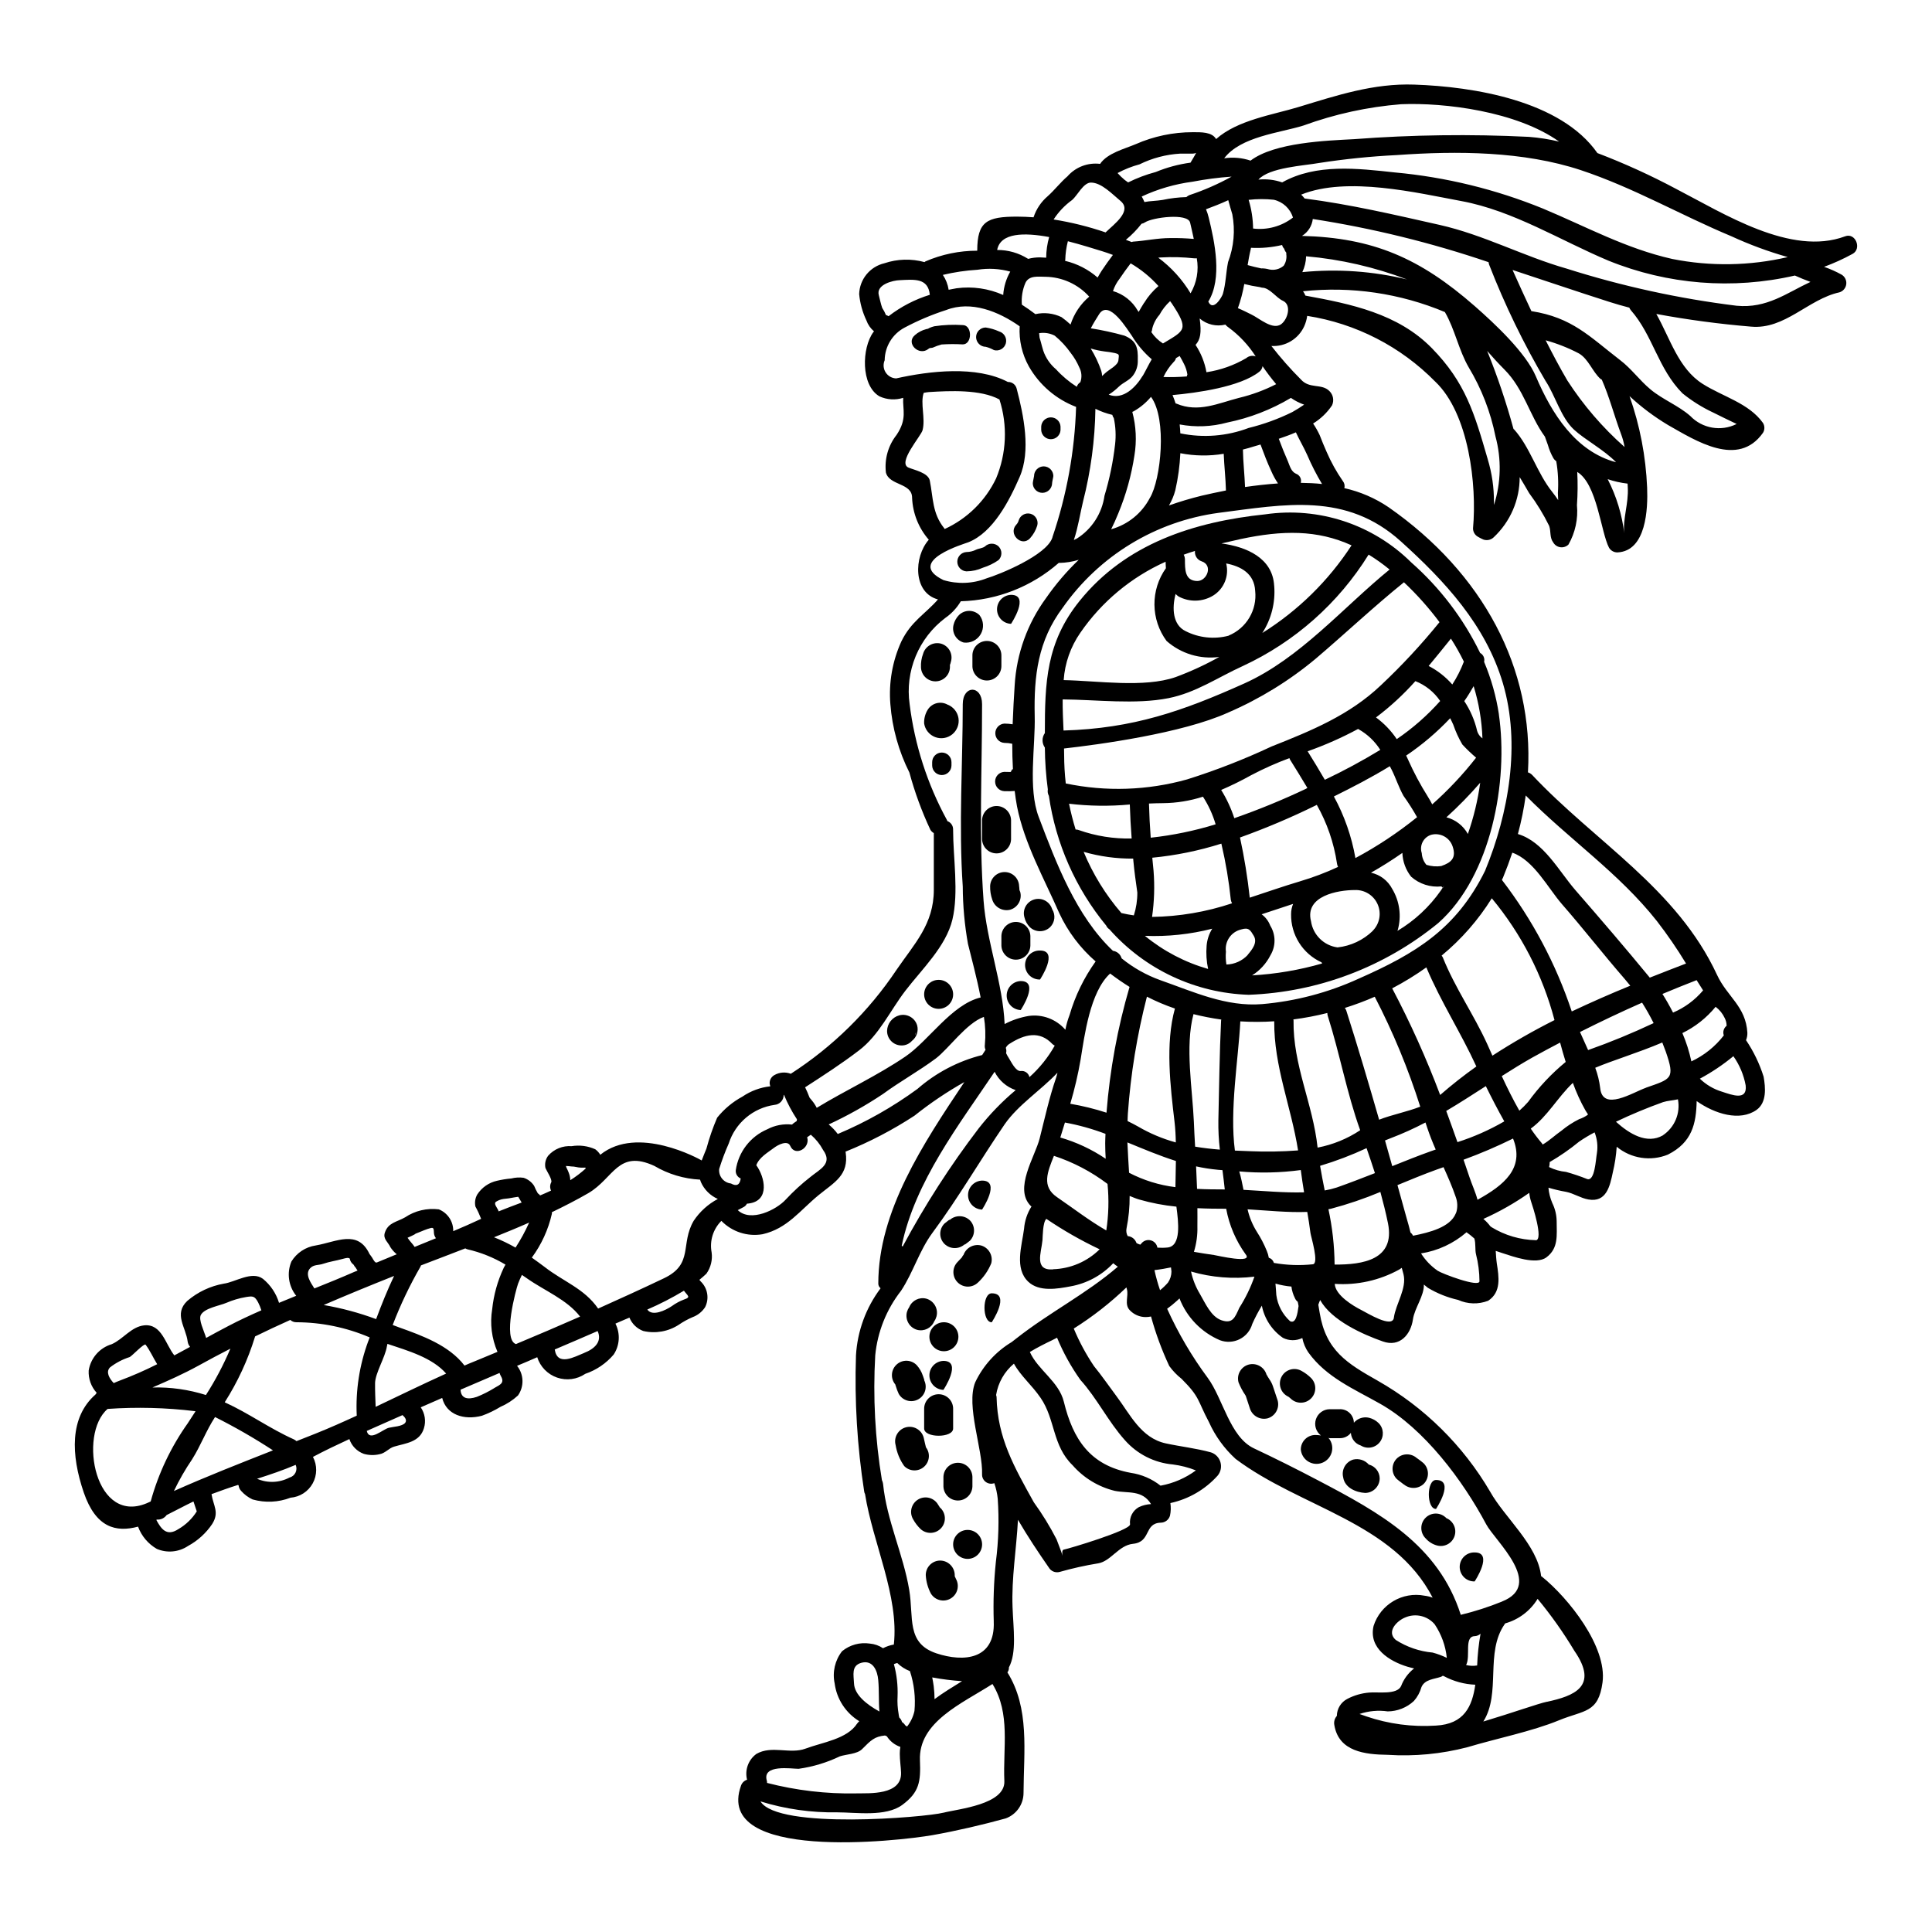 <?xml version="1.0" encoding="UTF-8"?>
<!-- Uploaded to: SVG Find, www.svgrepo.com, Generator: SVG Find Mixer Tools -->
<svg fill="#000000" width="800px" height="800px" version="1.1" viewBox="144 144 512 512" xmlns="http://www.w3.org/2000/svg">
 <g>
  <path d="m526.66 378.78c-0.102 0.152-0.203 0.309-0.309 0.438-0.152 0-0.254-0.285-0.395-0.309-2.898 0.297-5.793-0.633-7.981-2.562-1.434-1.805-2.25-4.019-2.332-6.32-2.711 1.895-5.512 3.66-8.316 5.246 2.426 0.523 4.488 2.102 5.629 4.301 1.969 3.277 2.496 7.223 1.461 10.902-0.027 0.074-0.078 0.152-0.102 0.227v0.004c4.551-2.711 8.477-6.359 11.516-10.699 0.176-0.281 0.359-0.512 0.512-0.789l0.027 0.023h0.102c0.051 0 0.102-0.359 0.152-0.359 0.055 0.004 0.035-0.051 0.035-0.102zm-100.68-36.422c0.027 0.562 0.027 1.125 0.027 1.688 0.004 2.531 0.148 5.062 0.434 7.578 10.645 2.231 21.676 1.859 32.148-1.074 7.652-2.406 15.133-5.324 22.391-8.73 10.547-4.172 20.656-8.316 28.949-16.199 5.559-5.223 10.754-10.816 15.555-16.742-2.828-3.789-5.981-7.324-9.422-10.566-7.871 6.344-15.562 13.59-23.316 20.191-7.012 5.863-14.832 10.68-23.223 14.309-12.199 5.551-34.594 8.539-43.543 9.547zm115.23-9.055c2.586 17.66-1.969 42.82-16.023 55.285v0.004c-14.227 11.664-31.883 18.352-50.266 19.039-14.18-0.461-27.539-6.746-36.934-17.375-0.363-0.223-0.652-0.555-0.816-0.949-8.121-9.859-13.383-21.758-15.207-34.398-0.285-0.523-0.383-1.129-0.277-1.715-0.496-3.676-0.758-7.375-0.789-11.082-0.816-1.148-0.816-2.691 0-3.84 0-13.383 0.309-23.98 9.215-35.031 12.262-15.203 30.309-20.965 49.168-22.934 14.195-2.07 28.535 2.652 38.723 12.75 7.609 6.703 13.812 14.855 18.246 23.98 0.848 0.457 1.277 1.426 1.051 2.363 1.883 4.457 3.203 9.133 3.926 13.922zm-5.781 4.328v0.004c0.23 0.824 0.734 1.547 1.434 2.047-0.164-4.699-0.949-9.352-2.332-13.844-0.789 1.355-1.574 2.684-2.484 3.965 1.594 2.391 2.742 5.047 3.398 7.844zm-2.434 27.387v0.004c1.543-4.41 2.641-8.965 3.273-13.59-2.797 3.231-5.789 6.289-8.957 9.16 2.43 0.633 4.492 2.238 5.699 4.441zm2.172-20.242v0.004c-1.281-1.086-2.496-2.25-3.633-3.484-0.977-1.664-1.781-3.422-2.402-5.246-0.254-0.586-0.539-1.148-0.82-1.715-3.512 3.723-7.426 7.043-11.672 9.906 0.176 0.359 0.355 0.691 0.512 1.074 1.508 3.379 3.25 6.644 5.219 9.777 0.461 0.715 0.82 1.383 1.18 2.074h0.004c4.242-3.766 8.137-7.906 11.629-12.375zm-6.297-19.379v0.004c1.234-1.906 2.266-3.941 3.07-6.066-1.023-2.094-2.168-4.129-3.43-6.09-1.922 2.363-3.863 4.812-5.902 7.242 2.387 1.23 4.519 2.902 6.281 4.926zm-2.871 48.09c2.586-0.895 4.023-2.121 2.945-5.219v0.004c-0.797-2.34-3.262-3.668-5.656-3.047-0.984 0.305-1.805 0.992-2.273 1.906-0.473 0.914-0.559 1.984-0.234 2.961 0.059 1.141 0.488 2.227 1.23 3.098 1.297 0.406 2.668 0.516 4.012 0.312zm-0.355-43.742 0.004 0.008c-1.609-2.367-3.894-4.195-6.555-5.246-3.156 3.543-6.652 6.766-10.441 9.621 2.152 1.582 4.016 3.523 5.5 5.746 4.242-2.879 8.109-6.277 11.516-10.109zm-6.121 30.793 0.004 0.004c-1.09-1.941-2.285-3.82-3.582-5.629-1.277-2.277-2.023-4.723-3.199-7.043v0.004c-0.16-0.266-0.305-0.539-0.434-0.82-4.887 2.996-9.957 5.606-14.82 8.016 2.777 5.094 4.707 10.609 5.707 16.324 5.777-3.09 11.25-6.723 16.348-10.84zm-11.746 30.125 0.004 0.008c1.84-1.852 2.359-4.641 1.305-7.027-1.051-2.387-3.461-3.887-6.066-3.773-4.43 0-13.309 1.535-11.59 8.266 0.531 3.621 3.406 6.453 7.035 6.934 3.516-0.383 6.801-1.93 9.336-4.387zm4.453-95.75 0.004 0.004c-1.754-1.441-3.602-2.758-5.535-3.945-7.988 12.879-19.57 23.141-33.32 29.52-6.656 3.023-12.465 7.086-19.711 8.527-8.75 1.738-19.043 0.395-28.051 0.332-0.023 2.754 0.105 5.531 0.23 8.242 18.5-0.535 31.684-5.195 47.891-12.465 14.789-6.648 26.203-20.164 38.516-30.199zm-2.457 47.789 0.004 0.004c-1.426-2.254-3.387-4.117-5.707-5.43-0.078-0.023-0.102-0.074-0.152-0.102-4.301 2.316-8.777 4.297-13.383 5.922 1.535 2.461 3.074 4.992 4.559 7.555 5.035-2.387 9.941-5.035 14.703-7.934zm-11.188 31.02 0.004 0.004c-0.145-0.281-0.238-0.586-0.277-0.898-0.816-5.461-2.629-10.73-5.348-15.535-0.066 0.023-0.129 0.059-0.184 0.102-6.555 3.231-13.289 6.082-20.168 8.551 1.141 5.266 2.004 10.586 2.586 15.945 4.531-1.484 8.98-3.043 13.309-4.328v-0.004c3.457-1.023 6.836-2.301 10.102-3.82zm-4.223 25.586c-0.051-0.102-0.102-0.18-0.152-0.285l0.004 0.004c-4.988-2.273-8.156-7.293-8.062-12.773 0-0.93 0.18-1.852 0.535-2.711l-8.34 2.754c1.031 0.758 1.824 1.801 2.277 2.996 1.496 2.406 1.516 5.445 0.051 7.871-1.109 2.184-2.789 4.023-4.863 5.324 6.289-0.355 12.52-1.414 18.574-3.156zm-4.172-46.352c0.078-0.051 0.18-0.078 0.285-0.129-1.535-2.609-3.121-5.117-4.609-7.527l0.004 0.004c-0.074-0.121-0.129-0.254-0.152-0.395-3.465 1.281-6.84 2.785-10.109 4.504-2.594 1.449-5.258 2.762-7.984 3.934 1.453 2.344 2.621 4.856 3.477 7.481 6.508-2.269 12.891-4.891 19.113-7.844zm11.953-64.449c-9.055-4.121-18.246-4.019-29.41-1.641-1.738 0.395-3.402 0.789-5.043 1.152 6.531 0.871 13.566 3.789 13.977 11.211l0.008 0.004c0.359 4.402-0.75 8.805-3.148 12.516 9.477-5.922 17.547-13.848 23.641-23.215zm-32.555 23.93 0.004 0.004c4.734-1.949 7.602-6.793 7.039-11.879-0.254-4.582-3.762-6.477-7.68-7.242 0.824 3.277-0.559 6.711-3.43 8.5-2.797 1.715-6.301 1.812-9.188 0.254-0.285-0.195-0.551-0.418-0.789-0.664-0.996 3.785-0.766 8.191 2.637 9.84 3.531 1.793 7.602 2.227 11.43 1.215zm5.043 84.625c1.227-1.461 2.684-3.25 1.637-5.047-0.922-1.535-1.332-2.301-3.301-1.711l0.004 0.004c-2.691 0.602-4.469 3.168-4.086 5.898-0.105 1.137-0.062 2.281 0.129 3.406 2.144-0.059 4.172-0.969 5.641-2.531zm-4.125-13.676c-0.168-0.293-0.277-0.613-0.332-0.945-0.508-4.938-1.332-9.836-2.457-14.668-0.027-0.066-0.043-0.133-0.051-0.203-5.953 1.887-12.086 3.137-18.301 3.734 0.129 1.152 0.23 2.301 0.336 3.457 0.324 4.078 0.191 8.184-0.395 12.23 7.211-0.102 14.359-1.316 21.199-3.606zm-3.379-65.293h0.004c-5.051 0.688-10.152-0.855-13.973-4.223-2.062-2.785-3.188-6.152-3.219-9.613-0.035-3.465 1.027-6.852 3.035-9.672-0.051-0.562-0.051-1.152-0.078-1.715v-0.004c-9.109 4.082-16.922 10.586-22.586 18.805-2.586 3.711-4.117 8.055-4.426 12.566 9.055 0.176 21.254 2.098 29.637-0.789 4.004-1.48 7.883-3.269 11.609-5.356zm-3.359 76.504c0.133-1.59 0.645-3.125 1.484-4.481-5.824 1.492-11.832 2.129-17.84 1.895 4.926 4.039 10.625 7.023 16.75 8.773-0.438-2.031-0.57-4.117-0.395-6.188zm2.383-32.148c-0.762-2.586-1.891-5.051-3.356-7.316-3.406 1.098-6.961 1.676-10.543 1.711-1.227 0-2.484 0.051-3.762 0.102 0.078 3.023 0.23 6.019 0.461 9.055h-0.004c5.836-0.633 11.602-1.82 17.211-3.551zm-4.859-64.473c2.586 0 4.25-4.195 1.152-5.219-1.164-0.383-1.902-1.535-1.766-2.754-1.023 0.309-2.019 0.641-2.992 1 0.211 0.375 0.324 0.797 0.332 1.227 0.023 2.598-0.102 5.695 3.273 5.746zm-16.809 88.609c0.621-1.961 0.934-4.008 0.918-6.066-0.395-2.812-0.789-5.512-1.047-8.367-0.027-0.203-0.027-0.395-0.051-0.613-4.438 0.043-8.863-0.562-13.129-1.793 2.449 5.906 5.824 11.387 10.004 16.223 1.098 0.254 2.199 0.461 3.305 0.617zm-14.562-22.598c4.484 1.582 9.219 2.336 13.977 2.223-0.23-2.992-0.395-5.988-0.488-9.008-5.359 0.5-10.754 0.43-16.102-0.207 0.461 2.305 1.051 4.582 1.738 6.836l0.004 0.004c0.297-0.008 0.594 0.043 0.871 0.152z"/>
  <path d="m243.48 478.52c0.109 0.012 0.223 0.039 0.328 0.074 1.766-0.738 3.543-1.484 5.324-2.199h0.004c-0.656-0.543-1.227-1.184-1.691-1.895-0.566-1.309-2-2.148-1.461-3.812 0.871-2.711 3.223-2.844 5.348-4.07h0.004c2.633-1.77 5.812-2.519 8.957-2.125 2.356 0.941 3.879 3.25 3.816 5.785 2.484-1.047 4.941-2.121 7.394-3.273v-0.004c-0.43-1.117-0.934-2.203-1.512-3.25-0.238-1.09-0.066-2.231 0.488-3.199 1.199-1.848 3.07-3.152 5.219-3.633 1.254-0.297 2.531-0.5 3.812-0.613 1.055-0.266 2.152-0.328 3.231-0.184 1.16 0.367 2.152 1.129 2.812 2.148 0.277 0.68 0.602 1.336 0.973 1.969 0.234 0.152 0.441 0.344 0.613 0.562 0.973-0.395 1.945-0.848 2.894-1.281-0.332-0.703-0.312-1.516 0.051-2.199 0.336-0.715-1.254-3.07-1.535-3.785v-0.004c-0.246-1.145 0.023-2.344 0.738-3.273 1.562-1.758 3.852-2.684 6.195-2.512 2.125-0.352 4.309-0.066 6.269 0.82 0.535 0.395 0.988 0.891 1.332 1.457 9.879-7.984 26.238 1.125 26.875 1.512 0.395-1.102 0.871-2.152 1.254-3.148 0.75-2.793 1.695-5.531 2.84-8.191 1.836-2.285 4.109-4.184 6.691-5.578 2.203-1.508 4.742-2.445 7.394-2.738-0.086-0.254-0.145-0.52-0.176-0.785-0.02-0.918 0.473-1.766 1.277-2.199 1.324-0.75 2.91-0.875 4.332-0.336 11.129-7.172 20.664-16.547 28.023-27.551 4.684-6.856 9.879-12.078 9.879-21.191v-15.043c-0.383-0.207-0.703-0.516-0.922-0.891-2.285-4.883-4.144-9.953-5.551-15.156-2.84-5.652-4.551-11.801-5.043-18.105-0.465-5.703 0.539-11.43 2.914-16.637 2.613-5.371 6.371-7.293 9.703-11.133-6.633-1.766-6.449-11.262-2.434-15.82l0.004 0.004c-2.703-3.098-4.266-7.027-4.43-11.137 0-3.969-5.992-3.172-6.934-6.652v0.004c-0.426-3.57 0.586-7.16 2.812-9.984 2.894-4.301 1.574-6.691 1.766-9.84-2.074 0.66-4.32 0.52-6.297-0.395-4.992-2.918-4.684-12.848-1.613-17.02 0.051-0.078 0.129-0.129 0.18-0.203-0.918-0.766-1.617-1.766-2.019-2.894-1.043-2.195-1.695-4.562-1.922-6.984 0.121-3.926 2.867-7.277 6.691-8.168 3.434-1.156 7.133-1.262 10.625-0.305 0.074-0.066 0.152-0.125 0.234-0.18 4.336-1.879 9.016-2.848 13.742-2.84 0-7.781 2.609-9.031 10.566-9.031 1.461 0 2.922 0.074 4.352 0.176h0.004c0.711-2.168 2.004-4.098 3.738-5.578 1.844-1.641 3.406-3.711 5.246-5.273 2.16-2.469 5.402-3.707 8.656-3.305 1.918-2.867 6.551-3.992 9.418-5.219h0.004c4.758-2.094 9.898-3.176 15.098-3.176 2.227 0 5.117-0.102 6.219 1.82 5.633-5.043 15.125-6.449 21.758-8.469 10.211-3.098 19.938-6.348 30.766-5.965 15.664 0.535 38.801 4.219 48.527 18.145 7.16 2.731 14.145 5.91 20.906 9.52 12.492 6.449 30.383 17.918 44.742 12.539 2.754-1.051 4.481 3.301 1.969 4.66h-0.004c-2.426 1.328-4.949 2.477-7.547 3.43 1.609 0.555 3.168 1.25 4.656 2.074 0.871 0.527 1.352 1.52 1.223 2.531-0.125 1.012-0.836 1.855-1.809 2.152-8.242 1.789-14.461 9.93-23.445 9.086h-0.004c-8.41-0.699-16.781-1.82-25.078-3.356 3.684 6.527 5.859 14.461 12.285 18.531 5.371 3.406 12.234 5.094 15.996 10.367h-0.004c0.484 0.793 0.484 1.793 0 2.586-6.606 9.367-17.812 2.121-25.211-2.074h0.004c-3.644-2.18-7.051-4.738-10.164-7.629 2.75 7.805 4.32 15.973 4.66 24.238 0.227 5.582-0.203 16.816-7.871 17.172-0.914 0.012-1.762-0.465-2.231-1.25-2.172-4.172-3.148-16.895-8.418-20.074 0.156 2.934 0.129 5.875-0.078 8.805 0.34 3.629-0.445 7.277-2.25 10.441-0.57 0.551-1.359 0.812-2.141 0.707-0.785-0.105-1.477-0.562-1.879-1.246-1.023-1.355-0.562-2.894-1.098-4.43v0.004c-1.496-3.043-3.269-5.941-5.297-8.66-0.824-1.438-1.664-2.844-2.512-4.25 0.016 6.051-2.488 11.836-6.91 15.973-0.832 0.793-2.09 0.953-3.098 0.395-0.395-0.176-0.742-0.395-1.102-0.586v-0.004c-0.781-0.457-1.258-1.293-1.254-2.199 1.051-11.543-1.098-30.406-10.004-38.879h-0.004c-9.145-9.309-21.047-15.422-33.938-17.43-0.129 0.953-0.395 1.879-0.789 2.754-1.543 3.375-5 5.449-8.703 5.223 2.422 3.121 5.035 6.09 7.832 8.883 2.277 2.559 5.481 0.996 7.527 3.043 1.027 0.988 1.312 2.519 0.715 3.812-1.309 1.945-3.019 3.586-5.016 4.812 0.66 0.977 1.242 2.004 1.742 3.07 0.562 1.512 1.199 2.969 1.844 4.457 1.172 2.711 2.613 5.301 4.297 7.727 0.422 0.523 0.566 1.219 0.395 1.867 4.18 0.934 8.148 2.644 11.695 5.043 25.031 17.457 38.547 42.668 36.961 70.281 0.418 0.129 0.793 0.359 1.102 0.672 16.609 17.711 38.363 30.047 49.012 53.008 2.711 5.832 7.629 8.293 8.039 15.352l-0.004-0.004c0.016 0.664-0.105 1.328-0.355 1.945 2.012 2.981 3.582 6.242 4.66 9.672 0.508 2.894 0.871 6.836-1.871 8.805-4.43 3.125-11.055 1.074-15.871-2.332-0.125 5.992-1.227 10.957-7.602 14.168l0.004 0.004c-4.566 1.867-9.789 1.07-13.594-2.074-0.148 2.277-0.488 4.539-1.023 6.758-0.766 3.656-1.688 8.062-6.477 7.215-2.074-0.359-3.863-1.609-5.902-2.019-1.582-0.277-3.144-0.645-4.688-1.102 0.125 1.402 0.469 2.777 1.023 4.07 0.738 1.5 1.133 3.141 1.156 4.812 0 3.688 0.539 7.144-2.711 9.574-2.754 2.051-8.855-0.227-11.594-1.098-0.586-0.18-1.203-0.387-1.844-0.613 0.078 1.125 0.129 2.223 0.281 3.273 0.566 3.66 1.23 7.652-2.301 9.957l-0.008-0.004c-2.566 0.988-5.426 0.902-7.934-0.23-2.82-0.637-5.523-1.719-8.008-3.199-0.359-0.281-0.715-0.586-1.074-0.871 0.102 2.996-2.457 6.219-2.894 9.215-0.562 3.996-3.481 7.477-7.984 5.859-5.242-1.844-13.562-5.512-16.609-10.977-0.176 0.395-0.332 0.82-0.484 1.25 0.125 0.715 0.254 1.41 0.359 2.125 1.637 10.031 7.293 13.438 15.406 18.02h-0.004c12.332 7.008 22.598 17.145 29.77 29.383 3.812 6.859 12.617 14.168 13.512 22.395v0.004c0.062 0.027 0.121 0.062 0.18 0.102 7.086 5.707 17.355 18.605 16.098 28.051-1.102 8.215-4.859 7.293-11.566 10.055-7.144 2.945-16.637 4.836-24.215 7.117-6.902 1.801-14.047 2.484-21.164 2.023-5.992-0.078-12.953-0.848-14.129-7.871-0.176-0.867 0.07-1.77 0.664-2.43 0.016-1.91 1.09-3.656 2.789-4.527 1.797-0.938 3.766-1.504 5.781-1.668 2.176-0.23 7.371 0.664 8.449-1.715h0.004c0.699-1.848 1.895-3.469 3.453-4.684-0.613-0.152-1.199-0.281-1.789-0.461-4.723-1.434-10.316-4.887-8.957-10.777h-0.004c1.82-5.723 7.641-9.18 13.539-8.031 0.727 0.09 1.438 0.262 2.125 0.512-10.367-20.074-34.938-23.777-52.238-36.781v-0.004c-2.984-2.727-5.379-6.035-7.039-9.723-3.125-5.902-2.332-6.551-7.246-11.465v-0.004c-1.242-0.977-2.344-2.121-3.273-3.402-1.98-4.231-3.602-8.621-4.836-13.129-0.473 0.105-0.953 0.156-1.434 0.156-1.602-0.008-3.133-0.676-4.223-1.848-1.484-1.574-0.227-3.758-0.742-5.555-0.051-0.176-0.074-0.309-0.125-0.461l-0.004 0.004c-4.266 4.098-8.941 7.75-13.949 10.902 1.457 3.484 3.25 6.82 5.359 9.953 2.098 2.562 3.938 5.273 5.938 7.934 3.633 4.836 6.5 11.109 13.074 12.539 4.047 0.875 7.961 1.281 11.98 2.383h0.004c1.219 0.398 2.16 1.371 2.516 2.602 0.359 1.227 0.09 2.555-0.723 3.543-3.309 3.691-7.699 6.242-12.543 7.293 0.168 1.105 0.137 2.234-0.102 3.328-0.309 1.102-1.312 1.863-2.457 1.867-4.504 0.152-2.457 5.117-7.367 5.606-3.789 0.395-5.863 4.633-9.215 5.172h-0.004c-3.445 0.562-6.856 1.324-10.211 2.277-1.113 0.305-2.289-0.18-2.867-1.18-2.789-4.019-5.606-8.242-8.168-12.641-0.395 7.703-1.738 15.461-1.434 23.164 0.203 5.684 1.152 12.027-0.973 15.973l0.004-0.004c0.035 0.469-0.105 0.934-0.395 1.305 5.938 9.496 4.328 20.859 4.273 31.969-0.004 3.012-1.891 5.699-4.723 6.731-6.019 1.664-13.129 3.328-19.379 4.43-9.215 1.613-57.996 7.086-50.773-13.102v-0.004c0.258-0.75 0.855-1.332 1.609-1.574-0.648-2.566 0.324-5.269 2.461-6.832 4.019-2.363 8.93 0.129 13.027-1.41 4.481-1.688 11.02-2.508 13.688-6.652h0.004c0.164-0.223 0.355-0.43 0.562-0.613-3.586-2.18-5.988-5.867-6.531-10.027-0.637-2.996 0.082-6.117 1.969-8.527 2.059-1.688 4.738-2.422 7.367-2.019 1.246 0.109 2.445 0.531 3.484 1.23 0.898-0.473 1.867-0.801 2.867-0.973 1.41-12.875-5.606-26.977-7.629-39.879-0.121-0.215-0.199-0.449-0.23-0.691-1.852-11.926-2.582-24-2.176-36.062 0.375-6.441 2.644-12.633 6.527-17.789-0.383-0.293-0.609-0.746-0.613-1.227 0-19.195 11.875-37.062 22.805-53.414v-0.004c-4.633 2.613-9.051 5.59-13.207 8.906-5.769 3.773-11.898 6.969-18.293 9.539 0.023 0.066 0.043 0.133 0.051 0.203 0.871 6.043-2.945 7.871-7.168 11.312-4.969 4.07-8.293 8.879-14.871 10.367-3.996 0.688-8.074-0.637-10.902-3.543-2.191 2.184-3.16 5.309-2.586 8.348 0.277 1.992-0.219 4.012-1.383 5.652-0.59 0.562-1.203 1.098-1.871 1.637l0.004 0.004c0.129 0.113 0.242 0.246 0.336 0.391 1.871 1.77 2.352 4.562 1.18 6.859-0.797 1.215-1.965 2.137-3.332 2.637-1.254 0.539-2.453 1.195-3.582 1.969-2.789 1.836-6.215 2.445-9.469 1.688-1.664-0.613-2.992-1.898-3.66-3.543-0.488 0.203-0.945 0.395-1.41 0.59l-2.301 0.996c1.324 2.617 1.148 5.742-0.461 8.191-2 2.356-4.602 4.125-7.527 5.117-2.195 1.496-4.965 1.863-7.477 0.996-2.508-0.863-4.461-2.867-5.266-5.398-1.766 0.789-3.543 1.535-5.324 2.277v0.023l-0.004 0.004c1.809 2.269 1.902 5.457 0.234 7.832-1.371 1.262-2.945 2.285-4.656 3.023-1.555 0.949-3.203 1.742-4.918 2.359-4.809 1.254-9.418-0.309-10.516-4.723-1.898 0.82-3.789 1.664-5.684 2.484 1.117 1.625 1.43 3.672 0.844 5.555-1.125 3.711-4.785 3.938-7.906 4.863-1.383 0.395-2.332 1.762-3.891 2.019-1.363 0.312-2.777 0.277-4.121-0.102-1.812-0.652-3.227-2.094-3.84-3.918-3.277 1.512-6.504 3.047-9.652 4.723h0.004c1.156 2.199 1.137 4.832-0.062 7.008-1.195 2.18-3.406 3.609-5.883 3.805-3.215 1.238-6.742 1.398-10.055 0.461-1.152-0.535-2.18-1.301-3.023-2.25-0.391-0.414-0.633-0.945-0.691-1.512-0.055-0.031-0.117-0.055-0.18-0.074-2.363 0.738-4.684 1.574-6.988 2.43 0.488 3.125 2.125 4.789 0.203 7.871h0.004c-1.633 2.445-3.84 4.457-6.422 5.859-2.449 1.641-5.555 1.934-8.266 0.789-2.305-1.324-4.07-3.414-4.992-5.906-5.863 1.574-11.188 0.281-14.387-9.055-3.406-9.98-3.762-19.914 3.098-25.953 0.098-0.16 0.207-0.316 0.332-0.457-1.469-1.605-2.234-3.734-2.121-5.906 0.523-3.312 2.902-6.027 6.113-6.984 3.019-1.332 5.172-4.633 8.602-4.992 4.656-0.461 5.629 5.043 7.984 7.961 1.406-0.742 2.785-1.512 4.172-2.254h0.004c-0.348-0.395-0.57-0.883-0.645-1.406-0.461-3.789-3.762-7.297-0.102-10.777 2.769-2.363 6.117-3.945 9.699-4.578 2.922-0.359 7.422-3.457 10.344-1.277v-0.004c2.023 1.652 3.512 3.871 4.269 6.371 1.512-0.613 3.047-1.254 4.559-1.871v0.004c-2.055-2.566-2.547-6.051-1.277-9.086 1.406-2.297 3.758-3.856 6.422-4.25 5.512-0.945 11.16-4.348 14.285 2.277 0.227 0.309 0.484 0.613 0.688 0.949 0.195 0.379 0.43 0.738 0.691 1.074 0.051 0 0.125 0.074 0.152 0.125h-0.102c0.055 0.062 0.078 0.062 0.105 0.039zm380.31-259.81c-1.41-0.535-2.789-1.074-4.121-1.688v-0.004c-16.48 3.789-33.727 2.418-49.398-3.934-12.75-5.348-25.191-13.234-38.965-15.793-11.617-2.148-30.281-6.656-42.484-1.711 0.332 0.316 0.641 0.66 0.918 1.023 12.16 1.574 23.777 4.297 35.73 6.988 11.809 2.66 22.215 8.316 33.707 11.594h0.004c14.68 4.66 29.758 7.957 45.043 9.84 8.02 0.773 13.293-3.398 19.566-6.316zm-23.418 214.61c2.559 0.82 6.731 2.508 6.246-1.688-0.512-2.781-1.621-5.418-3.254-7.731-2.758 2.273-5.731 4.273-8.883 5.961 1.66 1.609 3.68 2.793 5.887 3.457zm17.379-221.2h-0.004c-5.109-1.449-10.098-3.293-14.922-5.512-13.539-5.656-25.902-12.875-39.926-17.531-15.176-5.016-32.734-5.121-48.73-3.981-6.902 0.34-13.777 1.039-20.605 2.098-3.891 0.715-13.184 1.152-16.074 4.406v-0.004c2.125-0.215 4.277 0.035 6.297 0.742 8.984-5.043 20.016-3.711 29.895-2.637 13.461 1.234 26.668 4.461 39.188 9.562 11.516 4.809 21.988 10.594 34.27 13.359 10.121 2.019 20.559 1.852 30.609-0.488zm-16.176 203.71h-0.004c-0.004-0.711-0.18-1.414-0.512-2.047-0.543-1.176-1.371-2.195-2.406-2.969-2.398 2.93-5.402 5.305-8.805 6.961 1.035 2.418 1.832 4.93 2.383 7.504 3.375-1.578 6.324-3.941 8.598-6.891-0.02-0.02-0.031-0.047-0.027-0.074-0.289-0.902 0.02-1.887 0.77-2.469zm2.637-159.48c-2.098-1-4.223-2.023-6.297-3.07l-0.004 0.004c-2.871-1.355-5.57-3.051-8.039-5.047-6.504-6.551-7.805-15.332-13.695-22.043h0.004c-0.168-0.199-0.301-0.422-0.395-0.664-1.789-0.461-3.582-0.977-5.32-1.535-8.629-2.754-17.125-5.66-25.621-8.449 1.637 3.672 3.301 7.309 4.988 10.906 10.805 1.688 15.352 6.691 23.523 12.988 3.023 2.301 5.117 5.324 8.039 7.754 3.25 2.715 7.398 4.273 10.543 7.043l-0.004-0.004c3.184 3.324 8.156 4.188 12.273 2.137zm-8.879 150.11c-0.59-0.898-1.152-1.82-1.715-2.711-3.047 1.18-6.066 2.406-9.055 3.656 0.848 1.336 1.844 3.051 2.812 4.945h-0.004c3.078-1.309 5.801-3.32 7.957-5.875zm-10.629 38.391h-0.004c3.109-2.094 4.668-5.84 3.969-9.52-1.332 0.309-2.754 0.359-3.938 0.742-4.246 1.52-8.418 3.254-12.488 5.199 3.555 3.207 8.188 6.051 12.461 3.598zm-3.481-41.773c3.223-1.277 6.449-2.531 9.598-3.734h-0.004c-2.363-3.894-4.941-7.652-7.727-11.258-10.113-12.797-23.367-21.73-34.758-33.27v-0.004c-0.477 3.445-1.168 6.856-2.074 10.211 6.859 2.047 10.852 9.84 15.309 14.957 6.629 7.609 13.258 15.34 19.656 23.117zm-1.051 29.18c6.758-2.363 7.781-2.332 5.273-9.574-0.285-0.789-0.59-1.574-0.922-2.41-6.32 2.688-13.105 4.723-17.762 6.691l-0.004 0.008c0.645 1.727 1.082 3.519 1.305 5.348 0.621 6.383 8.707 1.137 12.109-0.043zm2.047-17.148-0.004 0.004c-0.922-1.852-1.941-3.652-3.047-5.402-5.555 2.457-11.039 5.051-16.453 7.781 0.688 1.574 1.434 3.172 2.148 4.781l0.004 0.004c5.906-2.09 11.703-4.477 17.367-7.148zm-6.191-9.906c-0.488-0.613-0.973-1.18-1.461-1.762-5.656-6.504-10.953-13.336-16.637-19.836-3.684-4.246-7.477-11.672-13.152-13.641-0.742 2.203-1.574 4.43-2.484 6.656-0.051 0.125-0.125 0.227-0.176 0.332l-0.004-0.004c-0.012 0.09-0.039 0.176-0.078 0.254 8.062 10.5 14.316 22.273 18.496 34.836 5.125-2.418 10.293-4.691 15.496-6.816zm-1.574-119.71c-0.461-4.043 1.18-8.012 0.922-12.336-0.023-0.332-0.023-0.664-0.051-1l-0.004 0.004c-1.793-0.203-3.562-0.598-5.269-1.18 2.332 4.539 3.828 9.461 4.414 14.531zm0.074-23.035-0.004 0.004c-0.195-1.188-0.512-2.352-0.941-3.477-1.789-4.785-3.047-9.727-5.094-14.387-0.121-0.039-0.234-0.102-0.336-0.18-2.148-1.922-3.195-5.301-5.731-6.758-2.801-1.469-5.754-2.637-8.805-3.477 1.816 3.582 3.684 7.141 5.758 10.672v-0.004c4.231 6.539 9.332 12.469 15.164 17.625zm-2.273 4.019c-3.199-3.301-8.266-5.965-11.137-8.625-3.43-3.176-4.941-8.934-7.477-12.824l-0.004 0.008c-5.828-9.875-10.844-20.207-15-30.895-0.074-0.215-0.125-0.438-0.152-0.664-15.168-5.16-30.754-8.992-46.582-11.445-0.215 1.855-1.273 3.508-2.867 4.481 18.809 0.488 31.223 5.859 45.789 18.609 5.246 4.606 13.539 12.336 16.199 18.629 4.223 9.922 10.543 19.906 21.242 22.746zm-5.059 183.12c0.293-1.859 0.078-3.762-0.613-5.512-1.41 0.734-2.777 1.555-4.094 2.457-2.449 2.012-5.062 3.824-7.805 5.414 0 0.449-0.051 0.895-0.152 1.332 1.41 0.691 2.938 1.125 4.5 1.281 1.902 0.531 3.773 1.164 5.606 1.895 2.023 0.609 2.25-5.172 2.559-6.867zm-2.406-10.16h0.004c-0.02-0.074-0.027-0.152-0.023-0.23-0.23-0.332-0.438-0.637-0.613-0.945h-0.004c-1.316-2.332-2.43-4.773-3.328-7.293-4.043 3.836-6.731 8.906-11.16 12.129 0.895 1.324 1.859 2.598 2.894 3.812 0.102 0.125 0.176 0.254 0.281 0.395 1.766-1.023 3.328-2.535 4.992-3.684h-0.004c1.426-1.18 2.981-2.191 4.633-3.019 0.832-0.277 1.617-0.676 2.332-1.184zm-10.852 155.56c7.086-1.535 13.898-3.992 7.269-13.539h0.004c-2.894-4.82-6.144-9.414-9.727-13.746-1.941 3.176-5.016 5.5-8.602 6.504-0.027 0.074-0.07 0.145-0.129 0.203-5.269 7.551-0.895 18.246-5.656 25.801 7.832-2.348 14.539-4.754 16.844-5.242zm4.992-169.56c-0.535-1.738-1.051-3.481-1.484-5.144-2.484 1.309-4.941 2.609-7.371 3.969-2.789 1.574-5.477 3.25-8.09 4.914 1.434 3.098 2.973 6.195 4.66 9.164v-0.004c0.828-0.723 1.605-1.504 2.328-2.332 2.852-3.938 6.199-7.496 9.957-10.586zm-1.996-148.88c-0.027-0.848-0.051-1.535-0.078-1.922 0.188-2.812 0.043-5.641-0.434-8.418-0.32-0.219-0.59-0.508-0.785-0.848-0.613-1.09-1.094-2.25-1.434-3.457-0.254-0.789-0.562-1.484-0.789-2.199-4.117-5.633-5.512-12.566-10.75-17.812-1.574-1.574-3.098-3.246-4.555-4.914h0.004c2.734 6.758 5.066 13.672 6.984 20.703 0.051 0.051 0.102 0.051 0.152 0.102 4.273 4.762 6.066 11.57 10.16 16.637v0.004c0.543 0.676 1.051 1.379 1.523 2.106zm-5.902 196.13c2.023-0.23-0.895-9.164-1.254-10.188-0.258-0.773-0.426-1.574-0.508-2.383-3.824 2.691-7.894 5.004-12.16 6.91 0.691 0.57 1.309 1.227 1.844 1.945l0.309 0.23-0.004 0.004c3.555 2.18 7.621 3.371 11.789 3.457zm-1.859-292.42c2.699 0.211 5.379 0.629 8.012 1.258-11.238-8.012-30.355-10.391-41.898-9.906-8.84 0.707-17.547 2.609-25.875 5.652-6.324 1.969-16.613 2.898-20.992 8.68 2.348-0.352 4.742-0.141 6.992 0.613 6.371-4.836 20.168-5.297 27.387-5.684 15.43-1.172 30.918-1.379 46.375-0.613zm6.781 234.06h0.004c-3.117-11.84-8.789-22.859-16.617-32.273-3.582 5.75-8.074 10.879-13.297 15.188 0.133 0.156 0.246 0.328 0.332 0.516 3.246 8.086 8.164 15.047 11.746 22.906 0.461 1.023 0.926 2.047 1.383 3.094v0.004c5.309-3.441 10.805-6.59 16.461-9.434zm-20.398 47.625c6.91-3.812 12.594-8.32 9.418-16.227-4.269 2.106-8.648 3.981-13.117 5.613 0.539 1.574 1.051 3.098 1.574 4.633 0.621 1.887 1.594 3.945 2.133 5.992zm6.477 106.47c11.391-4.481-1.844-16.074-4.172-20.469-6.168-11.594-16.406-25.34-28.102-31.941-6.957-3.938-14.258-6.988-19.016-13.59l-0.004 0.004c-0.789-1.156-1.34-2.465-1.613-3.84-1.629 0.789-3.531 0.77-5.144-0.051-2.898-2.008-4.898-5.062-5.578-8.523-0.945 1.555-1.793 3.172-2.535 4.836-0.496 1.75-1.699 3.211-3.32 4.035s-3.516 0.93-5.219 0.301c-4.934-2.09-8.812-6.09-10.75-11.086-0.23 0.203-0.438 0.395-0.664 0.613-0.828 0.758-1.699 1.469-2.609 2.125 2.926 6.465 6.527 12.598 10.75 18.301 4.043 5.481 5.859 15.664 12.234 18.684 5.758 2.711 11.285 5.481 16.926 8.445 16.406 8.602 31.992 17.121 37.906 35.68h-0.004c3.723-0.895 7.375-2.07 10.922-3.512zm-4.473-193.66c6.269-15.199 9.496-33.605 4.723-49.703-4.582-15.434-15.383-27.078-27.078-37.625-14.484-13.051-30.699-9.777-48.242-7.527h-0.004c-16.68 2.238-31.668 11.352-41.328 25.137-6.555 8.727-7.656 18.043-7.422 28.664 0.203 8.039-1.82 19.172 1.051 26.766 4.656 12.285 9.953 26.312 19.68 35.5 1.098 0.145 2 0.93 2.301 1.996 3.07 2.492 6.543 4.449 10.266 5.785 8.754 3.07 17.43 7.113 26.949 6.344 8.852-0.758 17.508-3.035 25.586-6.731 15.168-6.695 25.918-13.207 33.52-28.605zm2.363-96.926h-0.004c1.879-5.902 2.016-12.223 0.395-18.199-1.289-6.453-3.688-12.637-7.082-18.273-2.66-4.555-3.66-10.086-6.32-14.664l-0.004-0.004c-11.867-4.973-24.801-6.871-37.594-5.512 0.262 0.355 0.477 0.742 0.637 1.156 12.031 2.199 24.52 4.758 33.48 13.898 8.957 9.141 11.312 17.32 14.82 29.406h-0.004c1.137 3.731 1.699 7.617 1.664 11.52zm2.734 163.34c-1.719-3.047-3.324-6.152-4.898-9.344-3.508 2.25-6.934 4.481-10.492 6.578 1.023 2.754 1.996 5.512 2.973 8.266 4.324-1.379 8.484-3.223 12.414-5.5zm-7.195 144.2c0.105-2.824 0.406-5.637 0.898-8.422-0.434 0.398-0.992 0.625-1.574 0.641-2.844 0.125-1 5.297-2.25 7.652h-0.004c0.93 0.234 1.895 0.277 2.844 0.129 0.023-0.031 0.062 0 0.086 0zm0.613-101.84c-0.012-2.418-0.32-4.824-0.922-7.168-0.285-1.125-0.027-2.867-0.434-4.148-0.656-0.594-1.348-1.148-2.074-1.66-3.414 2.961-7.59 4.902-12.055 5.606 1.148 1.82 2.656 3.387 4.43 4.606 1.152 0.762 11.055 4.527 11.055 2.762zm-1.102 106.93c-2.918-0.117-5.769-0.898-8.34-2.277-0.102-0.02-0.195-0.055-0.285-0.102-0.137 0.117-0.293 0.211-0.461 0.277-1.789 0.641-4.301 0.641-5.195 2.754v0.004c-0.379 1.352-1.062 2.606-1.996 3.66-1.883 1.75-4.359 2.734-6.934 2.754-2.512-0.363-5.074-0.125-7.481 0.688 0.535 0.18 1.098 0.395 1.762 0.617l0.004 0.004c5.941 2.031 12.23 2.867 18.5 2.453 7.484-0.391 9.605-5.078 10.426-10.836zm-5.016-125.27c0.371-1.324 0.309-2.731-0.18-4.016-0.922-2.715-2.07-5.297-3.223-7.871-0.664 0.227-1.309 0.461-1.945 0.688-3.457 1.254-6.859 2.664-10.266 4.07 0.82 2.922 1.637 5.859 2.434 8.781 0.359 1.254 0.742 2.535 1.023 3.785 0.289 0.223 0.516 0.516 0.664 0.848 4.457-0.871 9.84-2.277 11.312-5.859 0.055-0.145 0.109-0.27 0.18-0.426zm-4.297-31.02c3.07-2.676 6.273-5.195 9.594-7.551-4.144-9.055-9.418-17.121-13.258-26.262h0.004c-2.887 2.062-5.91 3.918-9.055 5.559 4.824 9.145 9.07 18.578 12.715 28.254zm1.762 149.18c-0.324-3.191-1.434-6.25-3.223-8.91-1.934-2.254-5.113-2.981-7.832-1.789-2.098 0.844-5.043 3.711-2.484 5.934 2.941 1.891 6.297 3.039 9.777 3.356 1.297 0.348 2.555 0.816 3.762 1.402zm-4.195-134.28c0.395-0.152 0.844-0.309 1.254-0.438-0.824-1.867-1.574-3.762-2.227-5.707-0.152-0.484-0.336-0.973-0.488-1.461-3.016 1.586-6.129 2.988-9.316 4.199-0.484 0.203-0.949 0.395-1.406 0.562 0.637 2.277 1.277 4.531 1.918 6.809 3.406-1.355 6.809-2.738 10.266-3.965zm-9.84 44.121c0.512-3.656 3.481-7.777 2.559-11.488-0.152-0.59-0.309-1.152-0.461-1.715v-0.004c-0.223 0.168-0.453 0.32-0.691 0.461-5.211 2.871-11.137 4.184-17.07 3.789 0.152 3.023 4.887 5.836 6.961 6.887 1.68 0.844 8.305 4.992 8.715 2.07zm-15.715-14.074c7.527 0.051 16.074-1.277 14.168-10.902-0.566-2.812-1.281-5.582-2.023-8.344-4.262 1.781-8.641 3.269-13.105 4.453-0.227 0.051-0.457 0.074-0.66 0.125 1.039 4.82 1.59 9.734 1.633 14.668zm11.809-38.391c3.481-1.359 7.371-2.074 10.902-3.457-3.18-10.035-7.211-19.781-12.059-29.129-2.586 1.137-5.238 2.125-7.934 2.969 0.176 0.203 0.309 0.438 0.395 0.695 3.043 9.52 5.906 19.223 8.699 28.918zm-1.102 14.168c-0.715-2.227-1.457-4.43-2.223-6.629h-0.004c-3.984 1.855-8.102 3.422-12.312 4.684 0.359 2.172 0.789 4.348 1.227 6.527h0.004c1.082-0.188 2.152-0.449 3.199-0.789 3.406-1.199 6.758-2.504 10.109-3.809zm8.625-236.8h-0.004c-8.625-3.293-17.668-5.375-26.867-6.184-0.031 1.453-0.371 2.887-1 4.199 9.336-0.918 18.758-0.254 27.871 1.969zm-12.539 225.42c-3.582-9.98-5.398-20.27-8.602-30.332-0.066-0.238-0.102-0.488-0.102-0.738-2.965 0.75-5.977 1.32-9.008 1.711 0 0.102 0.051 0.152 0.051 0.254-0.176 11.902 5.117 22.016 6.375 33.707v0.004c4.031-0.77 7.867-2.336 11.285-4.606zm-12.539 35.527c1.715-0.207-0.512-7.297-0.641-8.32-0.227-1.844-0.535-3.711-0.844-5.555-5.117 0.203-10.75-0.395-15.82-0.688v-0.004c0.484 2.125 1.324 4.148 2.484 5.988 1.023 1.586 1.898 3.269 2.609 5.019 0.25 0.59 0.43 1.207 0.539 1.84 0.652 0.188 1.156 0.699 1.332 1.355 3.41 0.609 6.891 0.73 10.34 0.363zm-3.199-207.09c1.895 0.027 3.789 0.102 5.633 0.309l-0.004-0.004c-1.484-2.473-2.797-5.047-3.934-7.703-0.898-2.019-2.074-3.969-2.996-5.988-1.484 0.664-3.019 1.18-4.531 1.711 0.742 2 1.574 4.07 2.434 6.016 0.484 1.18 0.844 2.664 2.098 3.227v0.004c1.008 0.336 1.582 1.402 1.297 2.43zm-15.176 187.36c4.992 0.254 10.727 0.82 16.047 0.664-0.332-1.969-0.613-3.938-0.871-5.902l-0.004-0.004c-5.402 0.727-10.871 0.848-16.301 0.363 0.484 1.602 0.785 3.238 1.125 4.875zm14.586 30.805c-0.051-0.387-0.129-0.77-0.23-1.148-0.332-0.25-0.59-0.59-0.742-0.977-0.48-0.953-0.793-1.98-0.922-3.043-1.43-0.125-2.844-0.391-4.227-0.785 0.078 1.023 0.18 2.074 0.23 3.074h0.004c0.359 2.648 1.645 5.09 3.633 6.883 1.539 0.766 1.973-1.922 2.254-4.004zm-1.664-236.92c1.074-0.613 2.125-1.254 3.148-1.969v0.004c-1.246-0.43-2.426-1.035-3.508-1.793-5.211 3.113-10.914 5.316-16.863 6.527-4.113 1.125-8.43 1.301-12.621 0.512 0.074 0.789 0.152 1.574 0.176 2.363l0.004-0.004c6.047 1.254 12.328 0.758 18.105-1.43 3.992-0.98 7.871-2.391 11.559-4.211zm-1.574-41.617c0-0.23-0.023-0.438-0.023-0.641v0.004c-0.254-0.297-0.441-0.648-0.539-1.023-0.273-0.277-0.469-0.625-0.562-1-2.699 0.641-5.473 0.891-8.242 0.742-0.043 0.168-0.078 0.34-0.102 0.512-0.332 1.359-0.562 2.711-0.789 4.07 1.023 0.281 2.363 0.641 3.684 0.898 0.043-0.035 0.102-0.043 0.156-0.027 0.633 0.008 1.262 0.105 1.867 0.281 1.363 0.297 2.785-0.066 3.84-0.977 0.562-0.832 0.816-1.836 0.723-2.836zm-1.305 18.273c1.688-1.309 2.754-5.07 0.395-6.144-1.789-0.789-3.484-3.457-5.531-3.481v0.008c-0.207-0.039-0.41-0.094-0.613-0.16-1.379-0.195-2.742-0.469-4.094-0.816-0.383 2.176-0.949 4.316-1.691 6.398 1.203 0.488 2.383 1.102 3.484 1.637 2.203 1.023 5.734 4.328 8.062 2.562zm-8.359 219.22c4.258 0.184 8.523 0.117 12.773-0.207-1.844-11.648-6.422-22.27-6.32-34.219-2.992 0.199-5.992 0.207-8.984 0.023-0.516 10.031-2.871 23.445-1.438 34.242 1.309 0.055 2.617 0.109 3.969 0.16zm11.414-247.42c-0.719-2.379-2.664-4.184-5.086-4.723-2.215-0.238-4.445-0.227-6.656 0.027 0.75 2.465 1.148 5.023 1.18 7.598 3.766 0.461 7.562-0.582 10.562-2.902zm-3.965 70.453h0.004c-0.691-1.016-1.281-2.094-1.77-3.223-1.051-2.25-1.996-4.723-2.867-7.086-0.59 0.18-1.203 0.359-1.766 0.516-0.973 0.309-1.945 0.586-2.894 0.816 0.051 3.328 0.438 6.606 0.562 9.93 2.867-0.41 5.789-0.742 8.734-0.949zm-0.488-26.309h0.004c-1.285-1.523-2.492-3.113-3.609-4.762-0.082 0.578-0.383 1.102-0.844 1.461-5.07 4.043-16.637 5.629-23.012 6.195 0.309 0.711 0.562 1.457 0.82 2.223 0.074 0.027 0.152 0 0.227 0.051 5.809 2.461 11.082-0.125 16.586-1.535h0.004c3.406-0.816 6.707-2.035 9.828-3.629zm-7.906-6.91c0.688-0.582 1.637-0.75 2.481-0.438-1.914-3-4.371-5.613-7.242-7.715-0.301-0.191-0.57-0.434-0.785-0.715-2.398 0.586-4.934-0.012-6.809-1.617v0.078c0.516 3.684 0.18 5.512-1.098 6.91l-0.004 0.004c1.449 2.191 2.434 4.656 2.894 7.242 3.731-0.559 7.316-1.828 10.562-3.746zm-8.559 237.7c0.871 0.129 10.543 2.434 8.367-0.203-2.586-3.59-4.344-7.703-5.144-12.055-2.586 0-5.117-0.027-7.629-0.156 0 1.613 0.027 3.25 0 4.812 0.066 2.289-0.246 4.57-0.918 6.758 1.75 0.332 3.488 0.562 5.324 0.844zm10.699 5.734c-5.633 0.684-11.344 0.223-16.793-1.359 0.457 2.125 1.266 4.152 2.394 6.008 1.383 2.363 2.867 5.902 5.629 6.887 3.047 1.074 3.637-0.789 4.789-3.301 1.641-2.582 2.981-5.344 3.992-8.234zm-6.977-268.87c1.539-4.039 1.93-8.426 1.125-12.672-0.395-1.25-0.715-2.481-1.074-3.734-1.969 0.922-4.047 1.715-5.902 2.406v-0.004c0.301 0.707 0.539 1.434 0.715 2.18 1.574 6.422 3.684 16.137-0.102 22.293 1.277 2.812 3.633-1.254 3.863-2.047 0.801-2.769 0.801-5.606 1.375-8.422zm-0.871 245.76c-0.18-1.715-0.395-3.43-0.613-5.117-0.438-0.051-0.898-0.074-1.309-0.102l0.004-0.004c-1.914-0.18-3.812-0.477-5.684-0.895 0.102 1.996 0.18 3.992 0.254 5.965 2.41 0.125 4.867 0.148 7.348 0.148zm0.309-185.23c-0.078-3.25-0.465-6.504-0.59-9.727-3.809 0.641-7.703 0.59-11.492-0.152-0.152 3.301-0.598 6.582-1.332 9.805-0.371 1.418-0.938 2.781-1.688 4.039 2.84-1.004 5.731-1.867 8.66-2.586 2.035-0.484 4.215-0.934 6.43-1.379zm-1.281 140.44c0-0.102 0.051-0.152 0.051-0.227v-0.004c-2.481-0.348-4.941-0.828-7.371-1.434-2.277 8.574-0.285 19.73 0.102 28.535 0.074 2.148 0.203 4.352 0.332 6.578 2.148 0.359 4.328 0.613 6.555 0.789-0.301-2.566-0.434-5.148-0.395-7.731 0.215-8.871 0.293-17.652 0.723-26.508zm2.789-223.62c-3.488 0.242-6.957 0.695-10.391 1.355-4.652 0.613-9.188 1.934-13.438 3.918 0.277 0.465 0.52 0.953 0.715 1.461 1.574-0.309 3.227-0.285 4.836-0.562h0.004c2.062-0.441 4.16-0.688 6.269-0.746 0.246-0.227 0.531-0.406 0.844-0.535 3.863-1.285 7.598-2.922 11.16-4.891zm-10.879 30.922c1.641-2.805 2.223-6.102 1.641-9.293-0.211 0.035-0.426 0.043-0.641 0.027-2.957-0.324-5.938-0.402-8.906-0.234-0.223 0.008-0.445 0.023-0.668 0.051 3.449 2.559 6.363 5.766 8.574 9.449zm1.461-37.215c-0.289 0.133-0.605 0.203-0.922 0.203h-3.328c-3.734 0.219-7.391 1.188-10.746 2.84-2.023 0.539-3.973 1.312-5.816 2.305 0.57 0.641 1.188 1.238 1.848 1.789 0.309 0.227 0.613 0.461 0.945 0.691v0.004c2.34-1.164 4.793-2.086 7.32-2.758 2.953-1.219 6.047-2.055 9.215-2.481 0.512-0.883 1.051-1.703 1.484-2.594zm-0.613 22.805c-0.332-1.664-0.715-3.176-0.973-4.328-0.637-2.609-9.98-1.359-11.926-0.078v-0.004c-0.285 0.199-0.609 0.336-0.949 0.395-1.223 1.566-2.609 2.992-4.144 4.25 0.512 0.203 1.023 0.395 1.512 0.586h0.023c0.129-0.023 0.203-0.074 0.336-0.102 3.406-0.227 6.477-0.945 9.93-0.945h-0.004c2.066-0.027 4.133 0.047 6.191 0.227zm-1.688 35.938-0.004-0.004c-0.145-0.973-0.445-1.914-0.895-2.789-0.363-0.742-0.742-1.434-1.152-2.125-0.309 0.176-0.641 0.359-0.973 0.562-0.105 0.406-0.328 0.77-0.641 1.051-1.102 1.168-2.008 2.508-2.688 3.961 2.066 0.062 4.133 0.012 6.195-0.152 0.027-0.176 0.078-0.344 0.152-0.508zm2.25 290.42v-0.004c-1.965-0.781-4.019-1.309-6.117-1.574-4.902-0.438-9.445-2.742-12.699-6.434-4.43-4.941-7.371-11.082-11.809-15.996-2.469-3.477-4.539-7.219-6.172-11.16-0.434 0.227-0.871 0.457-1.305 0.664-1.922 0.922-3.969 1.945-5.902 3.121 2.148 4.785 7.703 7.832 9.008 13.184 2.434 9.98 6.957 16.867 17.711 18.836l0.004 0.004c2.891 0.418 5.621 1.59 7.91 3.402 3.391-0.613 6.598-2 9.371-4.047zm-7.5-59.074c3.684-0.395 2.867-6.832 2.332-10.828-3.344-0.332-6.652-0.965-9.883-1.895-0.871-0.254-1.688-0.613-2.512-0.945l0.004 0.004c0.023 2.875-0.25 5.75-0.82 8.57-0.152 0.707-0.043 1.445 0.309 2.074 1.004 0.082 1.879 0.723 2.254 1.66 0.039 0.07 0.074 0.137 0.102 0.211 0.312 0.156 0.637 0.289 0.973 0.395 0.152-0.152 0.281-0.281 0.395-0.438 0.621-0.684 1.574-0.949 2.457-0.684 0.883 0.262 1.539 1.004 1.688 1.914 0.898 0.066 1.805 0.055 2.703-0.039zm2.074-15.996c0.023-2.301 0.074-4.609 0.125-6.934-4.375-1.387-8.602-3.176-12.848-4.918 0.102 2.66 0.285 5.348 0.438 8.039 3.832 1.996 7.988 3.289 12.277 3.812zm0.102-11.852c-0.027-1.844-0.129-3.66-0.336-5.453-1.098-9.289-2.484-20.754 0.102-30.023h0.004c-2.547-0.867-5.031-1.918-7.426-3.148-2.613 10.141-4.305 20.5-5.047 30.945-0.051 0.668-0.051 1.359-0.078 2.023 0.949 0.461 1.871 0.922 2.715 1.41 3.156 1.848 6.539 3.277 10.066 4.246zm-3.352-211.76c5.734-3.457 6.934-3.582 2.277-10.598-0.152-0.203-0.309-0.395-0.438-0.59v0.004c-1.129 1.039-2.082 2.258-2.812 3.609-0.93 1.055-1.59 2.32-1.922 3.688-0.016 0.316-0.094 0.633-0.23 0.918 0.809 1.199 1.855 2.219 3.074 2.996 0.023-0.039 0.023-0.039 0.051-0.039zm2.199 245.96c-0.051-0.359-0.074-0.715-0.125-1.078-1.277 0.262-2.789 0.539-4.375 0.719l-0.004 0.004c0.391 1.801 0.887 3.578 1.484 5.32 0.758-0.609 1.461-1.285 2.098-2.019 0.598-0.871 0.918-1.898 0.922-2.957zm-5.68-205.07c2.836-4.723 4.606-20.805 0.254-26.719l0.004 0.004c-1.281 1.531-2.824 2.82-4.559 3.809-0.125 0.074-0.258 0.137-0.395 0.18 1.008 3.766 1.199 7.703 0.562 11.547-0.805 5.289-2.246 10.465-4.301 15.406-0.609 1.512-1.227 2.871-1.867 4.148 4.453-1.238 8.184-4.277 10.301-8.387zm-1.574-51.598v0.004c1.023-1.691 2.312-3.203 3.812-4.481-2.129-2.379-4.613-4.406-7.371-6.016-0.996 1.309-1.969 2.637-2.891 4.019h0.004c-0.789 0.996-1.395 2.121-1.797 3.324 2.773 0.812 5.121 2.668 6.555 5.172 0.078 0.102 0.18 0.254 0.254 0.359 0.422-0.777 0.906-1.574 1.418-2.394zm-0.332 19.285c0.789-1.359 1.508-2.918 2.363-4.352-2.062-1.773-3.832-3.863-5.246-6.191-1.051-1.41-6.043-9.93-8.703-5.758-0.742 1.18-1.535 2.434-2.199 3.734v0.004c3.004 0.473 5.977 1.121 8.906 1.941 3.199 1.336 3.633 3.199 3.543 6.481 0.066 1.492-0.395 2.961-1.309 4.144-0.973 1.277-2.586 1.789-3.734 2.918v-0.004c-0.809 0.797-1.703 1.5-2.664 2.106 3.894 1.504 7.238-2.074 9.012-5.019zm-1 299.81v0.004c1-0.465 2.078-0.73 3.18-0.785-2.363-3.84-6.07-2.789-9.625-3.508-4.332-1.059-8.23-3.426-11.164-6.781-5.398-5.223-4.555-12.133-8.469-17.844-2.406-3.508-5.246-5.758-7.086-9.086v0.004c-2.523 2.113-4.199 5.066-4.723 8.316 0.07 0.172 0.113 0.352 0.129 0.539 0.227 10.902 4.723 18.605 9.879 27.898 2.25 3.109 4.262 6.387 6.016 9.801 0.898 2.277 1.359 3.609 1.609 4.352-0.152-0.668-0.203-1.574 0.363-1.641 1.277-0.227 17.453-5.066 17.504-6.652-0.23-1.879 0.711-3.707 2.371-4.613zm-8.871-337.79c2.301-2.227 7.168-5.707 3.918-8.367-2.121-1.742-4.992-4.836-7.805-4.836-1.996 0-3.609 3.457-4.969 4.606-1.945 1.402-3.617 3.156-4.918 5.172 4.68 0.742 9.289 1.891 13.773 3.426zm6.348 199.95c-1.738-1.074-3.457-2.277-5.144-3.543-5.348 4.863-6.809 16.613-7.805 22.703-0.684 3.988-1.605 7.93-2.754 11.809 3.254 0.555 6.461 1.344 9.598 2.363 0.879-11.293 2.926-22.465 6.109-33.336zm-2.945-166.1c0.129-1.461 0.395-1.539-1.047-1.898l0.004 0.004c-0.848-0.18-1.703-0.312-2.562-0.395-1.266-0.168-2.512-0.43-3.734-0.785 1.148 1.855 2.086 3.836 2.789 5.902 0.137 0.449 0.211 0.914 0.227 1.383 0.285-0.254 0.539-0.512 0.789-0.742 1.082-1.02 3.438-2.07 3.539-3.477zm-0.152 240.25 0.004 0.004c-0.43-0.281-0.84-0.59-1.23-0.922-3 3.191-6.949 5.336-11.262 6.117-3.484 0.664-8.367 1.535-11.262-1.227-3.711-3.543-1.688-9.496-1.102-14.027v-0.004c0.164-2.098 0.84-4.125 1.969-5.902-0.078-0.051-0.129-0.102-0.203-0.152-4.559-4.555 1.148-13.051 2.363-17.867 1.355-5.324 2.531-10.801 4.328-15.996 0.152-0.461 0.281-0.949 0.395-1.434-4.43 4.684-10.391 8.496-13.973 13.641-6.547 9.582-12.242 19.461-19.168 28.805-3.508 4.762-5.07 10.441-8.316 15.352v-0.004c-3.859 4.934-6.231 10.863-6.836 17.098-0.629 11.055-0.039 22.141 1.766 33.062 0.16 0.324 0.266 0.668 0.309 1.023 0.949 9.602 5.375 18.711 6.934 28.102 1.227 7.293-0.844 14.102 7.195 16.793 7.242 2.406 15.609 1.688 15.199-8.422h0.004c-0.172-5.289 0.016-10.582 0.562-15.844 0.715-5.539 0.875-11.137 0.488-16.711-0.141-1.402-0.441-2.785-0.898-4.121-0.758 0.281-1.605 0.164-2.258-0.309-0.652-0.477-1.027-1.246-0.992-2.055 0.23-6.555-4.328-18.145-1.816-24.367 2.109-4.43 5.473-8.141 9.676-10.668 0.125-0.102 0.254-0.203 0.395-0.309 0.281-0.203 0.535-0.414 0.789-0.613 8.82-6.945 18.574-11.832 26.945-19.051zm-0.738-217.89v0.004c0.273-2.34 0.16-4.711-0.336-7.012-0.195-0.25-0.328-0.539-0.391-0.848-1.551-0.359-3.055-0.898-4.481-1.609-0.129 8.289-1.227 16.535-3.277 24.566-0.688 2.754-1.305 6.859-2.434 10.191h0.051c0.219-0.133 0.453-0.246 0.691-0.336 4.019-2.523 6.715-6.691 7.375-11.391 1.34-4.43 2.277-8.973 2.801-13.574zm-2.332 208.29 0.004 0.004c0.621-4.082 0.734-8.227 0.328-12.34-4.289-3.25-9.09-5.766-14.203-7.445-1.711 4.301-3.324 8.09 0.789 10.93 4.508 3.086 8.477 6.18 13.086 8.844zm1.762-258.53c-0.922-0.359-1.895-0.688-2.891-0.996-1.895-0.566-5.273-1.664-9.055-2.637l0.008 0.004c-0.414 1.617-0.645 3.273-0.688 4.938 0 0.102-0.051 0.176-0.051 0.254l-0.004 0.004c3.195 0.75 6.156 2.269 8.625 4.426 0.336-0.613 0.715-1.227 1.102-1.844 0.961-1.445 1.934-2.797 2.957-4.156zm-2.047 235.5c0-0.844 0.051-1.711 0.078-2.582l0.004 0.004c-3.484-1.32-7.082-2.324-10.75-3-0.395 1.336-0.824 2.664-1.227 3.973 4.277 1.234 8.336 3.137 12.027 5.629-0.078-1.371-0.129-2.688-0.129-4.031zm-9.445-34.066 0.004 0.004c1.48-5.094 3.816-9.895 6.906-14.207-4.086-3.543-7.371-7.914-9.648-12.824-3.992-9.113-9.266-18.477-11.188-28.281-0.227-1.309-0.461-2.66-0.613-4.07l0.004 0.004c-0.918 0.07-1.84 0.086-2.758 0.051-1.359-0.066-2.426-1.184-2.434-2.547-0.008-1.359 1.051-2.488 2.406-2.57 0.488 0 0.898 0.027 1.383 0.027 0.133 0.012 0.266 0.004 0.395-0.027 0-0.227 0.285-0.461 0.336-0.688h0.203c-0.129-2.227-0.18-4.481-0.18-6.758h-0.004c-0.68-0.156-1.371-0.234-2.07-0.23-1.355-0.074-2.418-1.199-2.418-2.559s1.062-2.481 2.418-2.559c0.73 0.008 1.453 0.07 2.176 0.184 0.129-3.609 0.336-7.144 0.539-10.34 0.492-8.363 3.391-16.406 8.352-23.16 2.535-3.641 5.422-7.016 8.621-10.086-1.664 0.512-3.394 0.789-5.137 0.82-0.051 0-0.078-0.023-0.129-0.023h-0.004c-7.199 6.328-16.395 9.934-25.977 10.188-1.039 1.754-2.445 3.266-4.121 4.426-3.469 2.617-6.176 6.113-7.836 10.125-1.66 4.016-2.219 8.402-1.609 12.703 1.332 10.766 4.684 21.18 9.879 30.703 0.055 0.098 0.098 0.199 0.129 0.305 0.941 0.344 1.551 1.258 1.512 2.258 0 7.367 1.535 16.66-0.18 23.828s-8.113 13.18-12.488 18.895c-3.988 5.207-6.961 11.777-12.285 15.797-4.504 3.453-9.445 6.652-14.281 9.777 0.027 0.051 0.051 0.074 0.078 0.125 0.395 0.766 0.715 1.574 1.023 2.363 0.023 0.082 0.059 0.16 0.102 0.23v0.023c0.043 0.078 0.098 0.145 0.156 0.211h0.023c0.168 0.172 0.32 0.359 0.461 0.559 0.488 0.59 0.91 1.234 1.254 1.918 7.652-4.656 16.137-8.574 23.523-13.613 6.117-4.148 12.234-13.797 19.914-15.637-1.023-5.25-2.484-10.648-3.352-14.168l-0.004-0.004c-0.898-5.027-1.363-10.121-1.383-15.227-1.102-16.07 0-32.965 0-48.324 0-5.117 5.117-5.117 5.117 0 0 17.918-0.871 34.707 0.395 52.059 0.789 10.754 5.117 21.934 5.582 32.711h-0.004c2-1.047 4.148-1.77 6.375-2.148 3.652-0.516 7.316 0.863 9.727 3.66 0.25-1.34 0.625-2.652 1.117-3.922zm2.859-167.7c0.469-1.293 0.363-2.723-0.281-3.934-0.59-1.375-1.352-2.664-2.277-3.84-1.195-1.699-2.617-3.234-4.223-4.559-1.273-0.664-2.727-0.898-4.144-0.664 0.051 0.309 0.074 0.664 0.125 1.203 0.125 0.359 0.227 0.742 0.332 1.125 0.203 0.789 0.395 1.535 0.641 2.301v0.004c0.656 1.922 1.828 3.633 3.383 4.941 1.621 1.781 3.473 3.34 5.508 4.633 0.148-0.508 0.484-0.941 0.938-1.211zm2.332-22.703c-2.973-3.289-7.18-5.188-11.613-5.242-1.789 0-4.297-0.438-5.269 1.609-0.785 1.824-1.109 3.809-0.945 5.785 1.227 0.789 2.406 1.613 3.582 2.508 2.328-0.523 4.762-0.246 6.914 0.789 0.844 0.602 1.645 1.258 2.402 1.969 0.93-2.883 2.648-5.449 4.961-7.402zm-9.727 63.762v0.004c3.793-11.133 5.906-22.77 6.269-34.527-5.289-2.016-9.715-5.805-12.516-10.727-1.809-3.238-2.652-6.926-2.434-10.625-5.578-3.938-12.898-6.91-19.527-4.297v-0.004c-3.781 1.219-7.445 2.769-10.953 4.633-3.223 1.695-5.258 5.019-5.297 8.66-0.453 1.047-0.359 2.246 0.25 3.211 0.609 0.961 1.652 1.562 2.793 1.602 8.805-1.969 21.254-3.457 29.613 0.945 1.105-0.035 2.082 0.715 2.332 1.793 1.844 7.043 3.812 16.484 0.766 23.418-2.688 6.168-6.988 14.664-13.59 17.273-0.871 0.363-16.867 4.996-6.606 10.008v0.004c3.777 1.145 7.828 0.977 11.496-0.473 3.078-0.902 15.98-6.074 17.414-10.859zm0.152 194.01c4.641-0.137 9.059-2.023 12.359-5.285-4.91-2.32-9.633-5.016-14.125-8.066-0.973 0.898-0.949 4.723-1.023 5.633-0.297 3.277-2.32 8.141 2.801 7.754zm0.434-59.277c-0.211-0.105-0.406-0.238-0.586-0.391-3.406-3.66-7.422-2.586-11.289-0.125v-0.004c-0.465 0.258-0.84 0.648-1.074 1.129 0.168 0.449 0.195 0.938 0.078 1.402 0.215 0.465 0.461 0.906 0.742 1.332 0.613 0.949 1.789 3.508 3.121 3.406 1.078-0.156 2.094 0.547 2.328 1.613 2.672-2.391 4.93-5.203 6.691-8.324zm-2.242-208.79c0.016-1.852 0.281-3.695 0.785-5.477-6.606-1.227-12.926-1.18-13.777 3.434l0.004-0.004c2.887-0.02 5.719 0.789 8.16 2.328 0.027 0 0.027 0 0.051 0.027h0.004c1.023-0.273 2.086-0.406 3.148-0.395 0.531 0.023 1.066 0.059 1.625 0.086zm-27.262 412.1c3.938-1.023 16.461-2.148 16.176-8.395-0.395-8.805 1.688-17.891-3.148-25.723-8.012 5.144-19.68 10.059-19.219 20.27 0.227 5.633-0.18 8.445-4.684 11.773-4.375 3.227-12.262 1.969-17.227 1.969-6.894 0.117-13.762-0.859-20.348-2.894 4.637 7.555 43.773 4.199 48.43 2.996zm15.875-402.22c0.145-2.18 0.785-4.297 1.867-6.195-2.832-0.785-5.801-0.953-8.703-0.488-3.086 0.188-6.152 0.641-9.16 1.359 0.793 1.184 1.32 2.527 1.535 3.938 0.715-0.129 1.41-0.285 2.102-0.395 4.203-0.559 8.48 0.059 12.359 1.781zm-1.895 48.629v0.004c2.777-6.652 3.098-14.074 0.898-20.938-4.992-2.715-13.234-2.305-18.684-1.969-0.438 0.051-0.898 0.102-1.383 0.203-0.973 2.754 0.512 6.781-0.309 9.906-0.438 1.609-6.731 8.625-3.738 9.902 1.488 0.637 5.25 1.359 5.656 3.457 0.926 4.609 0.617 8.625 3.812 12.617 0.051 0.074 0.078 0.125 0.129 0.203l0.004 0.004c5.965-2.731 10.785-7.469 13.613-13.387zm5.195 162.09c-2.426-0.824-4.43-2.57-5.578-4.859-9.418 14.023-21.09 29.074-24.625 46.117 0.102 0.051 0.152 0.129 0.254 0.18l0.004 0.004c5.867-10.957 12.605-21.426 20.145-31.305 2.902-3.715 6.188-7.109 9.801-10.137zm-8.879-9.297c0.281-0.461 0.59-0.922 0.895-1.387v0.004c-0.191-0.426-0.254-0.895-0.18-1.355 0.234-2.457 0.148-4.938-0.254-7.371-4.606 1.613-9.395 8.496-12.746 11.02-4.508 3.352-9.445 6.07-13.977 9.395-4.586 3.066-9.406 5.769-14.41 8.09 0.898 0.746 1.707 1.594 2.406 2.531 7.481-3.144 14.57-7.156 21.117-11.949 4.926-4.305 10.805-7.379 17.148-8.977zm-12.617 170.69c2.301-1.715 4.812-3.223 7.293-4.762v0.004c-2.656-0.176-5.297-0.508-7.91-0.996 0.152 0.766 0.285 1.535 0.395 2.332v-0.004c0.145 1.141 0.215 2.289 0.219 3.438zm-5.32 3.121-0.004 0.004c0.324-3.562-0.086-7.148-1.203-10.547-1.254-0.48-2.394-1.211-3.356-2.148-0.309 0.062-0.609 0.168-0.891 0.309 0.758 2.781 1.082 5.664 0.973 8.547-0.09 1.551 0.004 3.106 0.277 4.633 0.035 0.328 0.094 0.656 0.18 0.973 0.348 0.316 0.598 0.727 0.719 1.18 0.34 0.215 0.629 0.504 0.84 0.848 0.152 0.133 0.316 0.254 0.488 0.359 0.969-1.211 1.645-2.629 1.973-4.144zm4.066-375.29c-0.457-4.531-4.168-4.047-8.035-3.863-1.715 0.051-6.273 1.152-5.481 3.992 0.281 1.051 0.539 2.363 0.898 3.352 0.395 0.598 0.727 1.23 0.996 1.895 0.242 0.066 0.477 0.172 0.691 0.305 3.273-2.531 6.973-4.449 10.926-5.672zm-19.477 397.14c3.379-0.051 12.129 0.562 11.852-5.555-0.055-1.461-0.336-3.277-0.336-4.945v0.004c-0.004-0.609 0.047-1.215 0.152-1.816-1.48-0.5-2.742-1.496-3.582-2.812-0.156-0.086-0.32-0.156-0.488-0.211-2.754 0.285-3.684 1.203-6.066 3.609-1.309 1.336-4.223 1.359-5.902 1.922-3.453 1.656-7.141 2.769-10.93 3.301-1.867 0-9.727-1.277-8.418 3.148l-0.004 0.004c0.059 0.188 0.074 0.387 0.055 0.586 7.727 1.996 15.688 2.93 23.664 2.781zm6.117-21.707c-0.23-2.754-0.051-5.477-0.309-8.316-0.203-2.457-1.41-5.453-4.531-4.559-2.66 0.789-1.969 3.227-1.895 5.402 0.102 3.062 3.379 5.648 6.731 7.488zm-18.277-141.65c2.457-2.023 5.992-3.481 3.352-7.141-0.824-1.535-1.926-2.91-3.25-4.047-0.332 0.23-0.664 0.465-0.973 0.668 0.898 2.891-3.223 5.246-4.481 2.301-0.688-1.613-3.223-0.309-4.273 0.484-1.738 1.309-3.969 2.562-4.723 4.633 2.277 3.148 3.66 9.395-1.969 10.137-0.152 0.027-0.332 0.027-0.512 0.051v0.004c-0.219 0.43-0.578 0.773-1.023 0.969-0.512 0.254-0.945 0.488-1.406 0.742 3.453 3.301 10.262-0.102 12.719-2.812 2.019-2.164 4.203-4.168 6.539-5.988zm-3.633-14.82c0.023-0.152 0.023-0.309 0.051-0.461-1.348-2.043-2.496-4.211-3.43-6.473-0.027 0.023-0.051 0.023-0.078 0.051-0.008 1.379-1.078 2.516-2.457 2.609-2.773 0.398-5.379 1.57-7.519 3.379-2.141 1.812-3.731 4.184-4.586 6.856-0.977 2.199-1.82 4.457-2.535 6.758-0.188 1.918 1.207 3.629 3.121 3.836 1.512 0.848 2.363 0.359 2.586-1.332v0.004c-0.887-0.367-1.418-1.277-1.301-2.231 0.707-4.805 3.867-8.898 8.34-10.805 2.008-1.062 4.293-1.5 6.551-1.25 0.145-0.145 0.297-0.273 0.461-0.395 0.258-0.188 0.539-0.363 0.797-0.547zm-20.91 20.656h-0.004c-1.996-0.875-3.59-2.465-4.477-4.453-0.094-0.219-0.172-0.441-0.234-0.668-4.269-0.215-8.422-1.461-12.102-3.633-9.676-4.457-10.75 3.273-17.508 7.219-3.098 1.789-6.348 3.457-9.648 5.043 0.012 0.129 0.012 0.262 0 0.395-0.949 4.207-2.762 8.172-5.324 11.641 1.152 0.824 2.301 1.641 3.406 2.484 4.941 3.863 10.516 5.707 14.168 11.02 5.859-2.633 11.672-5.269 17.457-8.035 7.934-3.789 4.246-9.055 7.871-15.23 1.617-2.426 3.812-4.414 6.391-5.781zm-8.879 26.621c1.816-0.59 0.871-0.977-0.078-2.277-0.023 0-0.023 0-0.023-0.027l-0.004-0.004c-3.117 1.883-6.359 3.551-9.703 4.992 1.309 1.922 4.836 0.203 6.477-0.895 1.02-0.746 2.141-1.348 3.328-1.789zm-26.516 14.168c2.688-1.051 4.809-2.945 3.543-5.785-3.789 1.641-7.555 3.277-11.367 4.887 0.68 4.566 5.262 1.93 7.824 0.906zm0.395-48.887-0.152-0.227h-0.008c-0.043 0.012-0.086 0.02-0.129 0.023h-1.023c-0.82 0-1.637-0.336-2.457-0.309v0.004c-0.492-0.07-0.984-0.113-1.484-0.133 0.027 0.102 0.078 0.23 0.129 0.438h0.004c0.211 0.398 0.395 0.809 0.559 1.227 0.281 0.668 0.438 1.379 0.465 2.102 1.453-0.914 2.824-1.957 4.098-3.113zm-1.512 39.262c-3.457-4.504-9.492-6.883-14.051-10.109-0.461-0.312-0.895-0.617-1.355-0.926-0.395 0.789-0.715 1.535-1.023 2.332-0.539 1.484-4.148 14.793-0.562 15.996 5.688-2.371 11.355-4.801 17.004-7.281zm-15.484-30.23c-0.254-0.434-0.512-0.895-0.82-1.383-0.074-0.074-0.051-0.074-0.102-0.125-0.395 0.051-0.789 0.102-1.152 0.176l-0.004 0.004c-0.898 0.184-1.801 0.316-2.715 0.395-0.695 0.102-1.367 0.344-1.965 0.719-0.738 0.484 0.203 1.508 0.516 2.176 0.059 0.125 0.113 0.258 0.152 0.395 1.98-0.809 4.055-1.574 6.102-2.344zm-1.609 11.953-0.004 0.004c1.371-2.109 2.578-4.328 3.606-6.629-3.07 1.359-6.191 2.637-9.312 3.891 1.969 0.781 3.879 1.699 5.723 2.746zm-3.176 5.43c0.152-0.312 0.336-0.613 0.512-0.922l-0.008 0.004c-3.117-1.867-6.512-3.234-10.055-4.047-0.207-0.059-0.406-0.145-0.59-0.254-3.938 1.535-7.871 3.019-11.746 4.508v-0.004c-0.031 0.117-0.074 0.227-0.129 0.332-2.859 4.957-5.324 10.129-7.371 15.469 0.586 0.227 1.125 0.395 1.711 0.637 6.144 2.199 13.234 4.762 17.32 10.113 0.922-0.395 1.816-0.789 2.754-1.152 2.023-0.82 3.996-1.66 5.992-2.484h-0.004c-1.543-3.559-2.031-7.484-1.402-11.312 0.395-3.769 1.414-7.445 3.023-10.875zm-2.457 31.789c1.766-0.973 2.812-1.41 1.637-3.379l-0.004 0.004c-0.102-0.199-0.18-0.406-0.234-0.621-3.453 1.488-6.906 2.945-10.34 4.434 0.102 2.363 1.871 2.711 4.277 1.918h0.004c1.621-0.648 3.184-1.434 4.672-2.348zm-21.117-37.391c1.898-0.789 3.762-1.539 5.656-2.305l-0.004-0.004c-0.32-0.41-0.508-0.91-0.535-1.43-0.051-1.484-0.129-1.535-1.691-1.023-1.148 0.395-2.25 0.922-3.379 1.332 0.691-0.254-0.789 0.512-0.844 0.512-0.363 0.18-0.715 0.336-1.074 0.488v-0.004c0.316 0.477 0.668 0.93 1.047 1.355 0.305 0.34 0.582 0.703 0.836 1.086zm8.355 33.559c-3.684-4.219-10.086-6.039-15.559-7.871-0.066 0.234-0.117 0.473-0.152 0.715-0.438 2.812-3.074 7.039-3.125 9.676-0.023 2.098 0.078 4.195 0.152 6.297 6.219-2.953 12.414-5.977 18.684-8.816zm-10.852 13.055c0.539-0.742-0.102-1.512-0.715-2.047l-9.473 4.195c0.715 2.969 4.246-0.461 5.883-0.844 1.129-0.281 3.508-0.332 4.305-1.305zm-7.703-27.488c1.434-3.863 2.996-7.731 4.758-11.441-6.191 2.461-12.438 5.019-18.656 7.707 4.738 0.812 9.391 2.062 13.898 3.734zm-2.102 5.902c0.129-0.336 0.254-0.691 0.395-1.051-6.141-2.633-12.75-4-19.43-4.019-0.594 0.008-1.168-0.211-1.609-0.613-3.148 1.41-6.262 2.867-9.344 4.375-0.023 0.027 0 0.078-0.023 0.129v0.004c-1.883 6.106-4.578 11.93-8.012 17.316 6.477 2.945 11.723 6.859 18.352 9.84v0.004c0.242 0.117 0.469 0.273 0.664 0.457 1.688-0.664 3.379-1.332 5.043-1.996 3.711-1.484 7.32-3.098 10.93-4.758-0.32-6.703 0.715-13.402 3.035-19.703zm-2.812-18.762c-0.176-0.254-0.359-0.512-0.512-0.789-0.191-0.184-0.344-0.398-0.461-0.637-0.023 0-0.051-0.027-0.074-0.027h0.051c0.027 0-0.078-0.074-0.102-0.152h-0.004c-0.523-0.371-0.879-0.938-0.973-1.574-0.395-0.309-0.895-0.176-1.945 0.102-1.738 0.488-3.406 0.691-5.117 1.281-1.203 0.434-2.512 0.125-3.484 1.227-1.406 1.609 0.254 3.836 1.152 5.269v0.004c0.016 0 0.027 0.012 0.027 0.027 3.606-1.434 7.164-2.894 10.672-4.43 0.258-0.086 0.512-0.188 0.77-0.316zm-18.07 54.859c0.703-0.176 1.293-0.652 1.613-1.301 0.324-0.652 0.34-1.41 0.051-2.074-3.301 1.406-6.758 2.582-10.234 3.684 2.754 1.203 5.906 1.09 8.57-0.309zm-7.426-44.332c-0.23-0.73-0.52-1.438-0.871-2.121-0.945-1.742-1.434-1.664-3.246-1.387v0.004c-1.758 0.293-3.477 0.801-5.117 1.508-1.82 0.789-5.809 1.383-6.809 3.223-0.664 1.281 0.824 4.172 1.41 6.094 1.945-1.074 3.938-2.148 5.902-3.172 2.82-1.484 5.762-2.84 8.73-4.148zm3.074 37.113c-4.945-3.231-10.07-6.18-15.352-8.828-2.363 3.609-3.789 7.574-6.066 11.184h0.004c-1.828 2.68-3.445 5.492-4.84 8.422 8.668-3.863 17.434-7.301 26.254-10.777zm-11.289-26.949c-2.844 1.461-5.656 2.945-8.418 4.481-3.938 2.172-8.09 4.019-12.234 5.809 4.801-0.129 9.59 0.547 14.172 1.996 2.504-3.906 4.672-8.016 6.481-12.285zm-11.238 19.68c0.645-1 1.309-2.023 2-3.074-0.07-0.004-0.141-0.02-0.203-0.051-7.66-0.926-15.391-1.121-23.09-0.586-7.906 6.754-3.301 31.488 10.98 24.723 0.125-0.074 0.281-0.129 0.434-0.203v-0.004c2.051-7.457 5.394-14.496 9.883-20.801zm2.332 23.441c-0.254-0.871-0.613-1.715-0.871-2.613-0.078 0.027-0.152 0.078-0.254 0.105-2.227 1.074-4.531 2.328-6.859 3.481-0.586 0.82-1.555 1.277-2.559 1.207-0.059 0.027-0.117 0.055-0.18 0.074 1.25 2.332 2.711 4.508 5.832 2.457h0.004c1.988-1.148 3.664-2.762 4.887-4.707zm-10.492-39.008c-1.074-1.715-1.844-3.543-3.07-5.172-0.359-0.461-3.633 3.019-4.199 3.277v0.004c-1.898 0.602-3.676 1.535-5.25 2.758-1.148 1.227-0.176 2.891 1 4.144 0.535-0.23 1.051-0.461 1.613-0.664l0.004-0.004c3.375-1.262 6.684-2.707 9.902-4.336z"/>
  <path d="m534.8 555.41c5.117 0 0 7.68 0 7.68-1.043 0.035-2.051-0.355-2.797-1.078-0.746-0.723-1.168-1.719-1.168-2.762 0-1.039 0.422-2.035 1.168-2.758 0.746-0.723 1.754-1.113 2.797-1.082z"/>
  <path d="m527.3 546.32c1.871 0.777 2.816 2.871 2.16 4.789-0.656 1.914-2.691 2.992-4.644 2.457-1.148-0.309-2.18-0.949-2.969-1.844-0.746-0.711-1.172-1.695-1.184-2.731-0.016-1.031 0.391-2.027 1.121-2.758s1.723-1.137 2.758-1.125c1.031 0.012 2.016 0.441 2.731 1.188 0 0.023 0.027 0.023 0.027 0.023z"/>
  <path d="m526.66 378.78c0 0.051 0 0.102-0.023 0.102-0.023 0-0.102 0.359-0.152 0.359h-0.102l-0.035-0.027c0.105-0.129 0.211-0.281 0.312-0.434z"/>
  <path d="m524.56 536.21c5.117 0 0 7.68 0 7.68-2.543 0-2.543-7.68 0-7.68z"/>
  <path d="m516.03 537.37c0.23 0.23-0.484-0.332-0.559-0.395-0.438-0.332-0.898-0.664-1.309-1.023h0.004c-1.5-1.5-1.5-3.93 0-5.43 1.508-1.469 3.914-1.469 5.422 0l-0.152-0.152c0.188 0.117 0.371 0.25 0.539 0.395 0.461 0.336 0.898 0.664 1.332 1.047h-0.004c1.488 1.504 1.488 3.922 0 5.426-1.461 1.391-3.742 1.445-5.273 0.133z"/>
  <path d="m509.35 521.14c1.371 1.375 1.492 3.555 0.285 5.074-1.207 1.516-3.363 1.887-5.008 0.863-1.484-0.465-2.531-1.797-2.633-3.352-0.719 0.93-1.848 1.457-3.023 1.406h-2.559c-0.145-0.004-0.293-0.02-0.438-0.051l0.23 0.152h0.004c0.797 1.043 1.059 2.402 0.703 3.668-0.359 1.266-1.289 2.289-2.516 2.762-1.227 0.477-2.602 0.344-3.719-0.352-1.113-0.695-1.836-1.875-1.949-3.184 0.008-2.121 1.727-3.836 3.844-3.84 0.496 0.004 0.992 0.047 1.484 0.125-1.32-1.012-1.848-2.75-1.312-4.324 0.535-1.574 2.012-2.633 3.672-2.633h2.559c0.988-0.051 1.949 0.305 2.668 0.98 0.719 0.676 1.133 1.613 1.148 2.602 0.992-1.164 2.555-1.668 4.039-1.309 0.953 0.238 1.82 0.727 2.519 1.41z"/>
  <path d="m506.74 532.12c1.695 0.426 2.883 1.941 2.894 3.684-0.027 2.113-1.73 3.816-3.844 3.84-2.43-0.125-5.422-1.383-5.832-4.121-0.512-2.031 0.66-4.109 2.66-4.723 1.512-0.355 3.098 0.152 4.121 1.32z"/>
  <path d="m491.44 509.18c1.496 1.5 1.496 3.93 0 5.426-1.5 1.5-3.93 1.5-5.43 0-0.074-0.078-0.461-0.395-0.461-0.395 0.074 0.051 0.176 0.102 0.254 0.152-0.18-0.102-0.23-0.152-0.254-0.152v0.004c-0.148-0.098-0.301-0.184-0.461-0.258-1.832-1.066-2.449-3.418-1.383-5.246 1.066-1.832 3.418-2.453 5.25-1.387 0.91 0.5 1.746 1.125 2.484 1.855z"/>
  <path d="m485.8 514.36c-0.078-0.051-0.18-0.102-0.254-0.152 0.023 0 0.074 0.051 0.254 0.152z"/>
  <path d="m479.61 508.24c0.152 0.207 0.285 0.43 0.391 0.664 0.125 0.203 0.281 0.395 0.395 0.613v0.004c0.391 0.547 0.703 1.152 0.922 1.789 0.434 1.277 0.871 2.559 1.277 3.836l0.004 0.004c0.543 2.035-0.637 4.133-2.664 4.723-2.039 0.508-4.117-0.676-4.723-2.691-0.254-0.789-0.539-1.609-0.789-2.406-0.102-0.281-0.203-0.562-0.281-0.844l0.004 0.004c-0.055-0.082-0.109-0.168-0.152-0.254-0.707-1.043-1.301-2.16-1.77-3.332-0.559-2.047 0.645-4.16 2.691-4.723 1.984-0.523 4.035 0.586 4.684 2.535-0.012 0.051 0.012 0.051 0.012 0.078z"/>
  <path d="m425.05 257.03v0.949c-0.074 1.355-1.199 2.418-2.559 2.418s-2.484-1.062-2.559-2.418v-0.949c0.074-1.359 1.199-2.422 2.559-2.422s2.484 1.062 2.559 2.422z"/>
  <path d="m420.59 267.59c1.41 0.016 2.547 1.156 2.559 2.562-0.074 0.637-0.281 1.277-0.332 1.895h0.004c-0.023 1.402-1.156 2.535-2.559 2.559-0.68 0.004-1.332-0.266-1.816-0.746-0.48-0.48-0.75-1.133-0.746-1.812 0.051-0.641 0.254-1.277 0.336-1.895 0-1.41 1.145-2.559 2.555-2.562z"/>
  <path d="m422.83 384.95c0.953 1.504 0.742 3.465-0.512 4.727-1.508 1.469-3.914 1.469-5.426 0-0.691-0.715-1.176-1.598-1.406-2.562-0.594-2.031 0.566-4.156 2.598-4.75 2.027-0.59 4.152 0.57 4.746 2.602z"/>
  <path d="m419.62 395.9c5.117 0 0 7.68 0 7.68-1.043 0.031-2.051-0.359-2.797-1.082-0.746-0.723-1.168-1.719-1.168-2.758 0-1.043 0.422-2.039 1.168-2.762 0.746-0.723 1.754-1.113 2.797-1.078z"/>
  <path d="m417.11 280.16c0.652 0.18 1.207 0.613 1.535 1.207 0.332 0.59 0.414 1.289 0.227 1.941-0.387 1.242-1.039 2.387-1.918 3.352-2.25 2.434-5.859-1.203-3.637-3.609 0.309-0.316 0.531-0.707 0.645-1.137 0.395-1.344 1.793-2.125 3.148-1.754z"/>
  <path d="m417.06 392.04v2.562c-0.066 2.074-1.766 3.719-3.84 3.719-2.074 0-3.773-1.645-3.84-3.719v-2.562c0.066-2.07 1.766-3.719 3.84-3.719 2.074 0 3.773 1.648 3.84 3.719z"/>
  <path d="m414.5 403.99c5.117 0 0 7.68 0 7.68-2.074-0.066-3.719-1.766-3.719-3.84s1.645-3.773 3.719-3.84z"/>
  <path d="m414.37 380.37c0.543 2.043-0.652 4.144-2.688 4.723-2.035 0.488-4.102-0.684-4.723-2.684-0.406-1.152-0.594-2.367-0.562-3.586 0.066-2.074 1.766-3.719 3.84-3.719s3.773 1.645 3.84 3.719c0 0 0.125 0.949 0.051 0.82v-0.004c0.039 0.254 0.121 0.5 0.242 0.73z"/>
  <path d="m411.94 301.64c5.117 0 0 7.68 0 7.68-2.074-0.066-3.719-1.766-3.719-3.84 0-2.074 1.645-3.773 3.719-3.84z"/>
  <path d="m411.94 361.32v5.117c-0.066 2.07-1.766 3.719-3.84 3.719-2.074 0-3.773-1.648-3.84-3.719v-5.117c0.066-2.074 1.766-3.719 3.84-3.719 2.074 0 3.773 1.645 3.84 3.719z"/>
  <path d="m408.79 231.84c1.344 0.398 2.129 1.793 1.766 3.148-0.18 0.656-0.609 1.215-1.203 1.551-0.59 0.336-1.289 0.422-1.945 0.242-0.684-0.387-1.414-0.68-2.176-0.871-1.406-0.02-2.539-1.156-2.559-2.559-0.004-0.68 0.266-1.332 0.746-1.812 0.48-0.48 1.133-0.75 1.812-0.746 1.227 0.184 2.426 0.535 3.559 1.047z"/>
  <path d="m409.38 317.82v2.559-0.004c0.031 1.043-0.355 2.051-1.082 2.797-0.723 0.746-1.719 1.168-2.758 1.168-1.039 0-2.035-0.422-2.762-1.168-0.723-0.746-1.113-1.754-1.078-2.797v-2.559 0.004c-0.035-1.043 0.355-2.051 1.078-2.797 0.727-0.746 1.723-1.168 2.762-1.168 1.039 0 2.035 0.422 2.758 1.168 0.727 0.746 1.113 1.754 1.082 2.797z"/>
  <path d="m408.64 288.81c0.988 1.004 0.988 2.609 0 3.609-1.27 0.883-2.668 1.566-4.144 2.023-1.375 0.629-2.863 0.957-4.375 0.973-1.359-0.074-2.422-1.199-2.422-2.559s1.062-2.481 2.422-2.559c0.879-0.012 1.746-0.219 2.535-0.613 0.664-0.332 1.789-0.395 2.363-0.871h-0.004c1.016-0.969 2.613-0.973 3.625-0.004z"/>
  <path d="m406.82 486.74c5.117 0 0 7.68 0 7.68-2.562-0.004-2.562-7.68 0-7.68z"/>
  <path d="m398.94 477.19c0.086-0.238 0.219-0.457 0.391-0.641 0 0.07-0.016 0.141-0.051 0.203 0.605-2.012 2.684-3.195 4.723-2.688 2.027 0.586 3.219 2.68 2.691 4.723-0.797 1.945-2.004 3.691-3.543 5.117-1.508 1.441-3.891 1.414-5.367-0.062-1.473-1.477-1.5-3.859-0.059-5.363 0.395-0.418 0.805-0.828 1.215-1.289z"/>
  <path d="m404.26 456.87c5.117 0 0 7.68 0 7.68-2.074-0.066-3.719-1.766-3.719-3.84 0-2.074 1.645-3.773 3.719-3.84z"/>
  <path d="m403.57 307.01c1.121 1.449 1.258 3.438 0.344 5.027-0.914 1.594-2.699 2.477-4.519 2.242-2.031-0.582-3.223-2.68-2.688-4.723 0.242-0.969 0.734-1.852 1.434-2.562 1.512-1.477 3.926-1.469 5.43 0.016z"/>
  <path d="m401.7 535.37v2.562c-0.066 2.07-1.766 3.719-3.84 3.719s-3.773-1.648-3.84-3.719v-2.562c0.066-2.074 1.766-3.719 3.84-3.719s3.773 1.645 3.84 3.719z"/>
  <path d="m401.02 467.39c1.48 1.504 1.48 3.922 0 5.43-0.363 0.281-0.742 0.562-1.102 0.848-0.359 0.285-0.395 0.254-0.18 0l-0.004-0.004c-1.516 1.457-3.91 1.457-5.422 0-0.727-0.715-1.137-1.691-1.137-2.715 0-1.02 0.41-1.996 1.137-2.711l1.074-0.848c0.359-0.254 0.438-0.254 0.203 0 1.52-1.445 3.906-1.445 5.43 0z"/>
  <path d="m396.59 553.28c0-2.117 1.719-3.836 3.836-3.836 2.121 0 3.84 1.719 3.84 3.836 0 1.02-0.406 1.996-1.125 2.715s-1.695 1.125-2.715 1.125c-1.016 0-1.992-0.406-2.711-1.125s-1.125-1.695-1.125-2.715z"/>
  <path d="m399.14 230.15c2.559 0 2.559 5.117 0 5.117-1.867-0.109-3.738-0.102-5.606 0.023-0.809 0.215-1.598 0.496-2.359 0.844-0.438 0.125-0.789 0-1.102 0.309-2.535 2.07-6.144-1.512-3.609-3.637h-0.004c0.855-0.75 1.871-1.289 2.969-1.574 0.203-0.051 0.336-0.078 0.461-0.102 0.125-0.023 0.23-0.129 0.438-0.23v-0.004c0.414-0.18 0.84-0.324 1.277-0.434 2.492-0.375 5.019-0.48 7.535-0.312z"/>
  <path d="m397.35 562.45c1.008 1.832 0.371 4.133-1.438 5.184-1.809 1.051-4.125 0.465-5.215-1.316-0.805-1.523-1.27-3.199-1.359-4.914 0-1.02 0.402-1.996 1.125-2.719 0.719-0.719 1.699-1.125 2.715-1.121 2.109 0.031 3.809 1.734 3.84 3.84v0.332c0.027 0.027 0.027 0.051 0.051 0.102 0 0.02 0.012 0.039 0.027 0.051 0.074 0.152 0.227 0.512 0.254 0.562z"/>
  <path d="m397.07 561.83c0-0.074-0.023-0.074 0.027 0z"/>
  <path d="m395.1 330.73c1.539 0.586 2.644 1.949 2.906 3.574 0.258 1.625-0.371 3.266-1.648 4.305-1.277 1.035-3.016 1.312-4.551 0.719-1.535-0.59-2.641-1.953-2.898-3.582-0.062-1.285 0.266-2.562 0.945-3.66 1.109-1.777 3.414-2.371 5.246-1.355z"/>
  <path d="m396.59 517.45v5.117c0 2.559-7.68 2.559-7.68 0v-5.117c-0.031-1.039 0.355-2.047 1.082-2.797 0.723-0.746 1.719-1.168 2.758-1.168 1.039 0 2.035 0.422 2.762 1.168 0.723 0.75 1.113 1.758 1.078 2.797z"/>
  <path d="m393.34 314.56c0.984 0.27 1.82 0.918 2.324 1.805 0.504 0.887 0.633 1.938 0.359 2.918-0.023 0.051-0.281 1.254-0.281 0.691v0.871c-0.066 2.074-1.766 3.719-3.84 3.719-2.07 0-3.769-1.645-3.836-3.719-0.059-1.219 0.133-2.438 0.562-3.582 0.582-2.023 2.668-3.219 4.711-2.703z"/>
  <path d="m396.15 345.99v0.848c0 1.41-1.145 2.559-2.559 2.559-1.414 0-2.559-1.148-2.559-2.559v-0.848c0-1.414 1.145-2.559 2.559-2.559 1.414 0 2.559 1.145 2.559 2.559z"/>
  <path d="m394.02 494.41c1.039-0.031 2.047 0.359 2.797 1.082 0.746 0.723 1.168 1.719 1.168 2.758 0 1.043-0.422 2.035-1.168 2.762-0.75 0.723-1.758 1.113-2.797 1.078-2.074-0.066-3.719-1.766-3.719-3.84 0-2.074 1.645-3.773 3.719-3.84z"/>
  <path d="m394.02 504.65c5.117 0 0 7.68 0 7.68-2.074-0.066-3.719-1.766-3.719-3.84 0-2.074 1.645-3.773 3.719-3.84z"/>
  <path d="m393.34 543.74c1.438 1.508 1.41 3.891-0.062 5.363-1.477 1.477-3.859 1.5-5.367 0.059-0.742-0.73-1.383-1.566-1.891-2.477-0.543-0.883-0.711-1.945-0.457-2.949 0.25-1 0.895-1.859 1.789-2.383 0.895-0.52 1.957-0.66 2.957-0.383 0.996 0.277 1.84 0.941 2.336 1.848 0.027 0.074 0.359 0.484 0.395 0.613-0.055-0.035-0.109-0.078-0.152-0.129 0.137 0.156 0.289 0.305 0.453 0.438z"/>
  <path d="m388.91 407.39c0.066-2.074 1.766-3.719 3.84-3.719 2.074 0 3.773 1.645 3.84 3.719 0.035 1.039-0.355 2.047-1.078 2.797-0.727 0.746-1.723 1.168-2.762 1.168-1.039 0-2.035-0.422-2.758-1.168-0.727-0.75-1.113-1.758-1.082-2.797z"/>
  <path d="m389.49 488.16c2.031 0.582 3.227 2.68 2.688 4.723-0.129 0.469-0.336 0.91-0.613 1.309-0.742 1.766-2.676 2.715-4.527 2.223-2.031-0.582-3.227-2.68-2.691-4.723 0.133-0.465 0.34-0.906 0.617-1.301 0.742-1.77 2.676-2.719 4.527-2.231z"/>
  <path d="m389.39 527.56c1.215 1.602 0.973 3.871-0.547 5.184-1.523 1.312-3.805 1.219-5.211-0.219-1.172-1.645-1.949-3.535-2.277-5.531-0.566-2.047 0.637-4.168 2.688-4.734 2.051-0.562 4.168 0.641 4.734 2.688 0.152 0.59 0.254 1.148 0.395 1.738z"/>
  <path d="m388.91 509.77c0.93 1.852 0.223 4.106-1.598 5.086-1.824 0.984-4.098 0.34-5.133-1.453-0.312-0.672-0.574-1.363-0.785-2.074-0.051-0.176-0.102-0.305-0.125-0.395h-0.004c0.031 0.008 0.059 0.027 0.074 0.051l-0.074-0.078c-0.027-0.031-0.051-0.066-0.074-0.102-1.258-1.594-1.051-3.894 0.477-5.238 1.523-1.344 3.832-1.258 5.254 0.195 0.754 0.828 1.32 1.809 1.668 2.871 0.09 0.215 0.527 1.496 0.32 1.137z"/>
  <path d="m387.06 415.76c0.398 1.512-0.145 3.113-1.379 4.07-0.695 0.793-1.703 1.242-2.754 1.227-1.02 0.004-2-0.398-2.719-1.121-0.723-0.719-1.125-1.695-1.125-2.715 0.035-1.945 1.352-3.633 3.227-4.144 2.051-0.543 4.16 0.648 4.75 2.684zm-0.395 2.254c0.027-0.254 0.078-0.539 0.102-0.789v0.004c-0.051 0.355-0.125 0.707-0.227 1.051 0.039-0.09 0.082-0.18 0.137-0.266z"/>
  <path d="m358.67 435.06c0.051 0 0.051 0.023 0.051 0.051h-0.023c0 0.004 0.008-0.051-0.027-0.051z"/>
  <path d="m243.48 478.5v0.027c-0.027 0.023-0.051 0.023-0.102-0.027z"/>
 </g>
</svg>